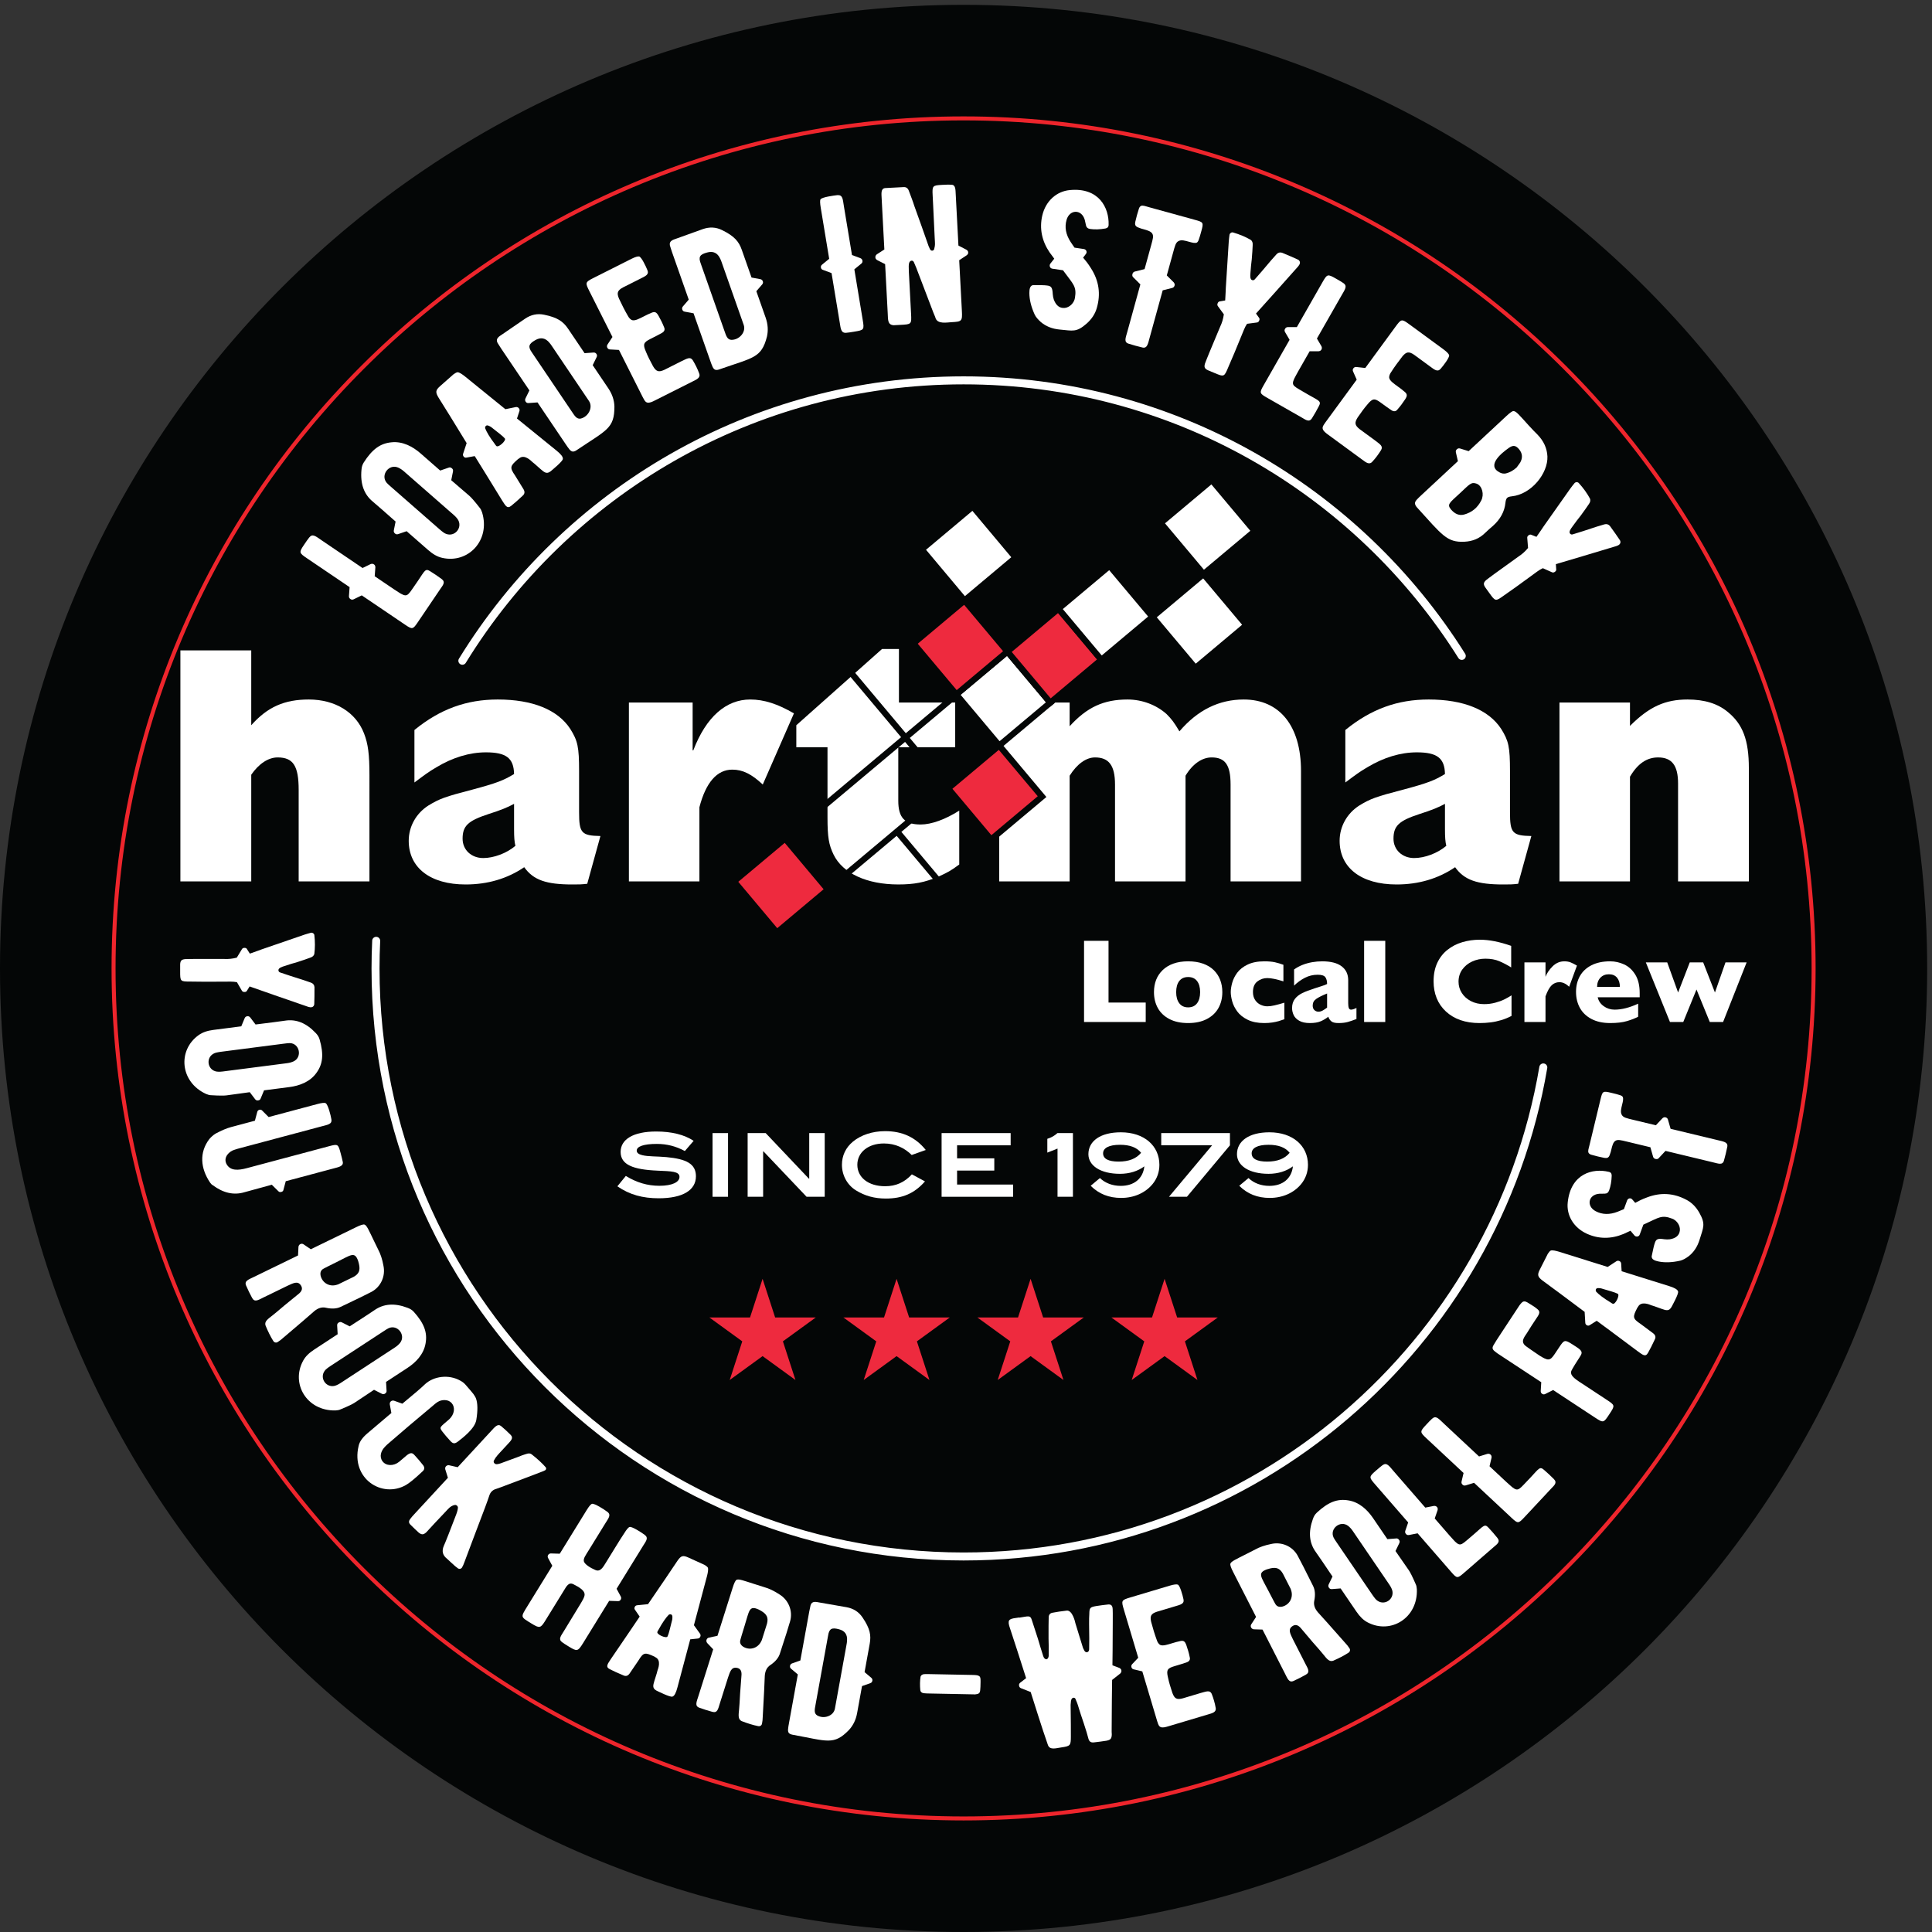 <?xml version="1.0" encoding="UTF-8" standalone="no"?>
<!-- Created with Inkscape (http://www.inkscape.org/) -->

<svg
   version="1.1"
   id="svg1"
   width="642.667"
   height="642.667"
   viewBox="0 0 642.667 642.667"
   sodipodi:docname="EPS Sticker.eps"
   xmlns:inkscape="http://www.inkscape.org/namespaces/inkscape"
   xmlns:sodipodi="http://sodipodi.sourceforge.net/DTD/sodipodi-0.dtd"
   xmlns="http://www.w3.org/2000/svg"
   xmlns:svg="http://www.w3.org/2000/svg">
  <rect x="0" y="0" width="642.667" height="642.667" fill="#333333" stroke="none"/>
  <defs
     id="defs1" />
  <sodipodi:namedview
     id="namedview1"
     pagecolor="#ffffff"
     bordercolor="#000000"
     borderopacity="0.25"
     inkscape:showpageshadow="2"
     inkscape:pageopacity="0.0"
     inkscape:pagecheckerboard="0"
     inkscape:deskcolor="#d1d1d1">
    <inkscape:page
       x="0"
       y="0"
       inkscape:label="1"
       id="page1"
       width="642.667"
       height="642.667"
       margin="0"
       bleed="0" />
  </sodipodi:namedview>
  <g
     id="g1"
     inkscape:groupmode="layer"
     inkscape:label="1">
    <g
       id="group-R5">
      <path
         id="path2"
         d="M 4820,2410 C 4820,1078.99 3741.01,0 2410,0 1078.99,0 0,1078.99 0,2410 0,3741.01 1078.99,4820 2410,4820 3741.01,4820 4820,3741.01 4820,2410"
         style="fill:#040606;fill-opacity:1;fill-rule:nonzero;stroke:none"
         transform="matrix(0.133,0,0,-0.133,0,642.667)" />
      <path
         id="path3"
         d="m 3664.49,3196.93 c -261.96,416.78 -725.87,693.85 -1254.49,693.85 -533.78,0 -1001.59,-282.5 -1262.12,-706.08 -2.89,-4.7 -1.43,-10.86 3.28,-13.76 4.7,-2.89 10.86,-1.42 13.76,3.28 257.07,417.9 718.48,696.57 1245.08,696.56 521.52,0.01 979.08,-273.31 1237.56,-684.49 2.94,-4.68 9.11,-6.08 13.79,-3.14 4.68,2.93 6.08,9.11 3.14,13.78"
         style="fill:#ffffff;fill-opacity:1;fill-rule:nonzero;stroke:none"
         transform="matrix(0.133,0,0,-0.133,0,642.667)" />
      <path
         id="path4"
         d="m 930.891,2479.48 c -1.067,-23.01 -1.672,-46.16 -1.672,-69.48 C 929.223,1592.18 1592.18,929.219 2410,929.219 c 732.84,0.023 1341.22,532.351 1459.78,1231.471 0.92,5.44 -2.75,10.61 -8.19,11.53 -5.45,0.92 -10.61,-2.74 -11.53,-8.19 C 3733.12,1474.43 3132.93,949.199 2410,949.219 c -403.42,0 -768.55,163.491 -1032.93,427.851 -264.36,264.38 -427.847,629.52 -427.851,1032.93 0,22.97 0.597,45.81 1.648,68.56 0.254,5.51 -4.012,10.19 -9.527,10.45 -5.516,0.25 -10.195,-4.01 -10.449,-9.53"
         style="fill:#ffffff;fill-opacity:1;fill-rule:nonzero;stroke:none"
         transform="matrix(0.133,0,0,-0.133,0,642.667)" />
      <path
         id="path5"
         d="m 1104.56,3383.97 c 10.68,-7.81 2.74,-16.04 -3.3,-24.96 l -56.27,-83.11 c -12.36,-18.25 -13.72,-18.51 -31.96,-6.16 l -108.249,73.29 -20.304,-9.9 c -3.27,-1.33 -5.442,-1.05 -7.872,0.6 -2.839,1.92 -3.914,3.83 -3.886,7.36 l 1.652,22.54 -106.625,72.19 c -19.863,13.45 -20.398,14.4 -6.953,34.27 5.492,8.11 9.336,13.78 12.484,17.56 8.496,10.8 16.321,3.15 31.727,-7.29 l 101.762,-68.9 20.304,9.9 c 2.996,0.94 5.442,1.05 8.278,-0.87 2.433,-1.64 3.226,-3.96 3.48,-7.08 l -1.656,-22.53 48.648,-32.94 c 8.114,-5.5 13.657,-8.66 16.5,-10.58 18.53,-10.18 18.17,-2.85 42.59,31.47 17.84,26.35 18.84,32.19 30.87,24.63 10,-6.18 19.32,-12.5 28.78,-19.49"
         style="fill:#ffffff;fill-opacity:1;fill-rule:nonzero;stroke:none"
         transform="matrix(0.133,0,0,-0.133,0,642.667)" />
      <path
         id="path6"
         d="m 1134.71,3544.31 -124.55,108.98 c -5.16,4.52 -9.86,7.32 -14.508,9.44 -23.214,9.9 -44.863,-19.3 -28.328,-38.32 1.891,-2.3 5.574,-5.53 11.473,-10.69 l 120.133,-105.1 c 7.37,-6.45 13.22,-10.92 17.45,-12.03 20.27,-7.32 39.34,13.73 30.4,33.26 -2.02,4.38 -6.17,9.3 -12.07,14.46 z m -4.28,116.31 c 2.21,-1.94 3.04,-3.96 2.58,-7.46 l -4.42,-22.16 45.65,-39.29 c 4.05,-3.54 12.66,-13.03 25.19,-29.2 2.99,-3.27 4.65,-7.32 6.36,-12.07 21.33,-70.06 -35.14,-128.65 -100,-113.54 -11.97,2.67 -23.17,9.21 -34.96,19.53 l -53.8,47.07 -21.374,-7.33 c -3.41,-0.91 -5.527,-0.36 -7.738,1.57 -2.578,2.26 -3.41,4.28 -2.945,7.79 l 4.418,22.15 c -26.575,23.9 -46.43,40.63 -56.746,49.65 -22.387,18.29 -31.786,44.73 -28.559,79.64 0.551,7.32 2.254,12.99 5.707,18.43 21.051,32.98 41.227,47.85 69.508,50.44 27.909,2.9 53.109,-10.69 72.639,-27.78 l 49.01,-42.88 21.37,7.33 c 3.04,1.24 5.53,0.36 8.11,-1.89"
         style="fill:#ffffff;fill-opacity:1;fill-rule:nonzero;stroke:none"
         transform="matrix(0.133,0,0,-0.133,0,642.667)" />
      <path
         id="path7"
         d="m 1256.96,3741.12 c -6.56,5.96 -27.76,21.86 -28.73,22.96 -1.66,1.14 -4.01,2.33 -7.06,3.56 -5.76,2.1 -8.51,-2.94 -7.71,-6.8 3.58,-9.24 11.42,-22.57 23.92,-38.95 1.25,-2.17 2.87,-4 3.84,-5.1 4.86,-5.51 25.09,12.99 21.61,18.41 -0.64,0.74 -2.58,2.94 -5.87,5.92 z m 150.77,-56.97 c -0.39,-6.22 -27.43,-28.11 -30.37,-30.7 -3.99,-2.87 -6.85,-4.08 -9.61,-3.9 -5.89,0.02 -11.12,5.2 -22.95,15.66 -5.59,4.86 -9.84,8.94 -13.17,11.23 -3.6,3.34 -19.87,20.32 -33.05,9.35 -2.16,-1.25 -3.26,-2.22 -3.26,-2.22 -19.09,-16.84 -21.38,-20.16 -7.07,-40.83 2.22,-3.26 9.13,-14.79 21.09,-34.27 3.75,-6.48 3.08,-11.64 -2.06,-16.17 -11.06,-10.41 -20.6,-18.83 -28.64,-25.26 -10.6,-8.7 -14.82,1.28 -22.75,13.22 -35.22,57.7 -57.61,93.44 -66.74,108.23 -0.96,1.11 -1.57,2.53 -1.89,2.9 l -19.66,-3.62 c -3.17,-0.85 -5.57,-0.35 -7.83,2.22 -1.95,2.21 -2.46,5.01 -1.23,8.05 l 8.56,25.83 c -32.08,52.64 -55.71,90.54 -70.22,113.65 -8.48,14.05 -7.48,18.85 4.26,29.21 l 33.41,29.47 c 4,2.87 7.58,4.72 10.02,4.92 4.84,-0.31 12.14,-5.62 18.42,-10.53 64.02,-51.87 98.03,-79.32 100.99,-81.93 l 25.99,5.3 c 2.81,0.52 5.53,-0.34 7.47,-2.55 2.27,-2.57 2.46,-5.01 1.6,-7.73 l -6.01,-18.35 c 62.69,-51.1 95.72,-77.45 98.68,-80.06 11.22,-9.03 16.69,-15.96 16.02,-21.12"
         style="fill:#ffffff;fill-opacity:1;fill-rule:nonzero;stroke:none"
         transform="matrix(0.133,0,0,-0.133,0,642.667)" />
      <path
         id="path8"
         d="m 1382.14,3963.93 c -3.56,5.28 -6.03,8.93 -7.8,10.69 -10.26,12.58 -22.22,14.54 -35.76,6.59 -16.24,-9.19 -18.65,-16.13 -8.11,-30.87 l 100.52,-148.97 c 6.58,-9.74 11.65,-18.13 21.55,-16.17 19.26,4.72 31.21,28.15 20.53,43.98 z m 109.56,-17.03 c 1.91,-2.85 1.79,-5.29 0.58,-7.88 l -9.93,-20.29 39.16,-58.04 c 9.86,-14.61 14.7,-29.66 15.2,-45.27 0.17,-55.41 -19.91,-58.92 -93.37,-108.5 l -1.63,-1.09 c -4.06,-2.74 -7.72,-3.44 -9.76,-3.04 -5.43,1.05 -8.72,5.92 -18.58,20.53 l -69.02,102.29 -22.54,-1.62 c -2.85,-0.15 -5.16,0.65 -7.08,3.49 -1.64,2.43 -1.8,5.29 -0.59,7.87 l 9.94,20.29 -70.67,104.72 c -4.11,6.09 -6.99,11.23 -9.18,14.48 -5.36,10.56 4.12,15.78 11.84,20.98 37.47,25.88 56.54,38.75 57.36,39.3 14.61,9.86 30.48,13.48 47.74,9.77 33.59,-6.87 47.5,-16.98 59.82,-35.24 l 41.09,-60.88 22.53,1.62 c 2.85,0.15 5.44,-1.05 7.09,-3.49"
         style="fill:#ffffff;fill-opacity:1;fill-rule:nonzero;stroke:none"
         transform="matrix(0.133,0,0,-0.133,0,642.667)" />
      <path
         id="path9"
         d="m 1748.62,3898.29 c 4.4,-10.94 -6.53,-15.35 -15.71,-19.98 l -94.9,-47.77 c -6.12,-3.09 -13.56,-6.83 -19.26,-5.31 -5.69,1.52 -8.12,7.42 -16.27,23.6 l -54.38,108.02 -22.56,1.25 c -2.85,0.21 -5.04,1.3 -6.58,4.36 -1.32,2.62 -1.11,5.47 0.42,7.88 l 12.42,18.87 -57.46,114.14 c -11.01,21.86 -11.02,22.96 10.41,33.75 l 94.47,47.56 c 10.05,5.06 16.4,6.61 19.46,5.97 5.92,-1.96 16.49,-24.04 20.68,-34.54 4.41,-10.94 -5.21,-14.69 -17.89,-21.08 l -43.3,-21.8 c -14.21,-7.7 -15.94,-14.05 -9.99,-28.05 7.05,-15.09 14.31,-29.52 22.23,-43.07 2.87,-5.69 6.82,-9.18 10.32,-10.7 7.68,-2.17 17.07,3.11 30.63,9.93 7,3.53 12.25,6.17 15.53,7.27 10.5,5.29 14.66,3.55 20.38,-6.73 5.06,-8.96 9.69,-18.15 13.44,-27.77 3.08,-6.12 1.12,-10.94 -4.78,-14.46 -6.34,-3.74 -16.4,-8.81 -29.08,-15.19 -16.62,-8.37 -19.89,-12.76 -11.3,-32.01 4.41,-10.93 10.36,-22.73 17.62,-36.07 7.92,-13.56 14.06,-15.95 28.71,-9.12 l 42.86,21.58 c 13.34,6.17 21.42,11.88 27.8,2.49 6.6,-10.93 12.1,-21.87 16.08,-33.02"
         style="fill:#ffffff;fill-opacity:1;fill-rule:nonzero;stroke:none"
         transform="matrix(0.133,0,0,-0.133,0,642.667)" />
      <path
         id="path10"
         d="m 1806.13,4172.79 c -2.11,6 -3.57,10.16 -4.85,12.31 -6.75,14.75 -17.82,19.67 -32.93,15.4 -18.04,-4.79 -22.12,-10.9 -15.64,-27.82 l 59.64,-169.52 c 3.9,-11.08 6.69,-20.48 16.76,-21.09 19.83,-0.29 37.31,19.36 30.98,37.37 z m 101.7,-44.16 c 1.14,-3.23 0.4,-5.57 -1.42,-7.77 l -14.74,-17.12 23.24,-66.05 c 5.85,-16.63 6.73,-32.41 3.27,-47.64 -13.83,-53.66 -34.14,-51.98 -117.74,-81.39 l -1.85,-0.65 c -4.62,-1.62 -8.34,-1.38 -10.21,-0.48 -4.99,2.4 -6.95,7.94 -12.8,24.56 l -40.95,116.4 -22.21,4.12 c -2.8,0.58 -4.83,1.93 -5.97,5.17 -0.97,2.77 -0.4,5.57 1.42,7.77 l 14.73,17.12 -41.92,119.17 c -2.44,6.92 -3.92,12.62 -5.22,16.32 -2.52,11.57 7.97,14.23 16.74,17.32 42.79,15.57 64.5,23.21 65.43,23.53 16.63,5.85 32.89,5.35 48.67,-2.6 30.75,-15.13 41.66,-28.43 48.97,-49.2 l 24.38,-69.29 22.21,-4.12 c 2.8,-0.57 4.99,-2.39 5.97,-5.17"
         style="fill:#ffffff;fill-opacity:1;fill-rule:nonzero;stroke:none"
         transform="matrix(0.133,0,0,-0.133,0,642.667)" />
      <path
         id="path11"
         d="m 2157.02,4180.18 c 0.56,-3.39 -0.57,-5.56 -2.75,-7.41 l -17.48,-14.31 21.02,-127.06 c 4,-24.15 3.12,-24.79 -20.55,-28.71 -9.18,-1.52 -15.94,-2.64 -20.86,-2.96 -13.2,-1.19 -13.75,11.13 -15.99,24.66 l -20.63,124.64 -21.16,7.91 c -3.14,0.97 -4.91,2.66 -5.47,6.04 -0.48,2.9 0.57,5.56 3.23,7.49 l 17.48,14.3 -21.1,127.54 c -1.92,11.59 -2.15,19 -0.54,21.25 4.03,5.63 33.18,9.46 42.44,10.5 13.28,0.71 13.11,-10.24 15.82,-26.67 l 20.39,-123.18 21.16,-7.91 c 2.66,-1.05 4.51,-3.23 4.99,-6.12"
         style="fill:#ffffff;fill-opacity:1;fill-rule:nonzero;stroke:none"
         transform="matrix(0.133,0,0,-0.133,0,642.667)" />
      <path
         id="path12"
         d="m 2421.56,4200.55 c 0.16,-2.93 -1.21,-4.96 -4.03,-7.08 l -18.48,-12.24 6.68,-126.63 c 1.37,-25.9 -0.05,-26.96 -25.96,-28.33 -11.73,-0.62 -34.04,-5.23 -39.73,9.67 -0.59,1.93 -1.21,4.35 -2.86,7.7 l -2.8,6.71 c -29.04,76.42 -43.22,112.93 -42.11,110.54 l -6.72,15.82 c -3.24,5.72 -9.52,3.92 -11.66,-2.08 -1.26,-3.99 -1.38,-10.86 -0.84,-21.13 l 5.59,-106.09 c 1.4,-26.4 0.91,-26.43 -26.47,-27.87 l -17.11,-0.9 c -15.26,1.15 -13.95,13.48 -14.77,29.12 l -6.53,123.69 -20.15,10.22 c -2.54,1.83 -4.12,3.7 -4.27,6.63 -0.18,3.43 1.18,5.46 3.52,7.54 l 18.97,12.28 -6.63,125.65 c -0.8,15.15 -2.4,26.83 8.82,27.91 l 46.45,2.45 c 5.87,0.32 10.45,-2.88 12.76,-9.61 1.16,-3.38 3.45,-9.63 6.85,-18.28 2.86,-7.69 5.15,-13.94 6.35,-18.29 9.19,-25.5 30.46,-84.68 36.27,-102.02 1.14,-2.88 2.24,-5.28 3.32,-7.18 2.76,-5.74 10.04,-4.37 10.71,1.55 2.44,9.44 1.88,10.88 1.02,27.01 -3.35,72.87 -5.21,108.07 -5.11,106.12 -1.26,23.96 -0.33,24.99 23.62,26.25 8.32,0.44 16.14,0.85 23.52,0.26 10.3,0.05 9.96,-12.22 10.55,-23.47 l 6.79,-128.58 19.65,-10.24 c 3.04,-1.8 4.61,-3.67 4.79,-7.1"
         style="fill:#ffffff;fill-opacity:1;fill-rule:nonzero;stroke:none"
         transform="matrix(0.133,0,0,-0.133,0,642.667)" />
      <path
         id="path13"
         d="m 2743.2,4061.85 c -4.25,-15.21 -13.12,-28.24 -25.65,-39.25 -25.6,-22.42 -34.31,-17.67 -67.53,-14.71 -18.54,1.77 -33.95,8.02 -46.29,18.27 -7.44,6.55 -12.95,12.82 -15.95,19.2 -8.96,19.65 -13.22,37.61 -13.27,53.95 0.11,7.41 0.46,19.74 10.85,19.68 16.34,0.04 27.7,-0.16 33.02,-0.95 9.77,-0.96 12.73,-4.37 14.11,-14.97 -0.14,-0.97 0.54,-3.05 0.52,-6.52 0.59,-6.03 1.12,-9.07 2.83,-14.28 5.73,-14.71 14.62,-21.48 27.16,-20.37 12.06,1.17 23.61,12.33 25.57,25.4 4.72,28.51 -4.8,34.38 -26.17,63.79 l -3.71,5.01 -26.15,3.89 c -6.37,0.45 -9.23,7.81 -5.54,12.7 l 9.77,12.41 -11.54,15.58 c -19.51,28.64 -25.76,59.77 -18.52,91.86 8.53,37.34 36.29,60.93 68.44,64.07 73.86,7.33 98.77,-44.88 97.56,-86.29 0.1,-5.95 -2.76,-8.5 -7.88,-9.71 -13.72,-2.42 -26.68,-2.97 -38.3,-1.23 -5.81,0.86 -9.33,3.85 -10.47,9.47 l -2.97,13.31 c -7.81,27.4 -38.15,26.47 -45.57,-0.15 -5.15,-18.05 -1.94,-36.35 10.14,-54.97 1.17,-2.15 6.94,-9.95 9.75,-14.32 l 23.25,-3.46 c 6.3,-0.94 9.23,-7.81 5.06,-12.63 l -6.77,-8.9 c 7.56,-9.04 12.17,-14.68 19.37,-26.14 20.52,-31.77 24.97,-65.1 14.88,-99.74"
         style="fill:#ffffff;fill-opacity:1;fill-rule:nonzero;stroke:none"
         transform="matrix(0.133,0,0,-0.133,0,642.667)" />
      <path
         id="path14"
         d="m 3004.63,4253.96 c -2.6,-9.44 -4.55,-16.51 -6.06,-20.16 -1.18,-4.25 -2.89,-6.82 -4.84,-8.32 -4.67,-2.27 -11.29,-0.44 -19.78,1.9 -9.44,2.6 -19.22,5.8 -26.45,1.69 -7.09,-3.63 -8.83,-11.78 -13.89,-30.18 l -15.35,-55.69 17.51,-17.52 c 1.85,-2.54 2.75,-4.82 1.97,-7.65 -0.91,-3.31 -2.98,-5.27 -5.74,-6.04 l -24.01,-6.08 -32.24,-117.05 c -4.68,-16.98 -6.26,-28.23 -17.84,-26.06 -12.4,2.91 -24.2,6.16 -35.4,9.76 -12.14,3.85 -7.13,14.65 -3.23,28.82 l 32.89,119.4 -18.33,18.25 c -1.97,2.07 -2.27,4.68 -1.35,7.99 0.77,2.83 2.24,4.46 5.12,5.7 l 25.09,6.29 16.51,59.93 c 4.43,16.05 6.11,22.19 3.17,28.08 -3.3,6.49 -12.73,9.09 -22.17,11.69 -5.2,1.43 -8.97,2.47 -10.73,3.46 -9.3,3.07 -11.96,6.35 -9.83,15.91 2.26,10.05 5.24,20.9 8.71,31.62 1.04,3.78 3.23,6.22 5.04,7.25 4.69,2.26 10.09,-0.24 20.95,-3.24 l 113.26,-31.2 c 22.19,-6.11 23.12,-6.37 17.02,-28.55"
         style="fill:#ffffff;fill-opacity:1;fill-rule:nonzero;stroke:none"
         transform="matrix(0.133,0,0,-0.133,0,642.667)" />
      <path
         id="path15"
         d="m 3251.08,4177.11 c 1.01,-5.2 -2.43,-9.6 -8.16,-15.7 -40.33,-45.74 -74.64,-83.4 -101.55,-113.53 l 7.03,-9.83 c 2.14,-2.5 2.29,-4.68 0.97,-7.84 -1.14,-2.71 -2.98,-4.59 -6.26,-4.81 l -24.14,-3.18 c -2.79,-4.13 -5.32,-8.92 -7.58,-14.34 -18.8,-46.25 -31.83,-77.42 -39.26,-93.94 -10.38,-24.85 -10.38,-24.85 -34.77,-14.65 l -16.26,6.79 c -8.39,4.04 -9.97,7.88 -7.29,16.84 1.32,3.17 4.27,11.48 10.12,25.49 l 28.12,67.29 c 4.23,8.85 7.29,18.71 8.92,30.23 l -14.51,19.86 c -2.15,2.49 -2.11,5.12 -0.98,7.83 1.33,3.17 2.99,4.59 6.26,4.81 l 12.58,2.18 c 0.96,14.98 1.31,25.98 1.58,31.7 l 7.32,115.26 c 0.44,6.17 1.17,11.7 1.89,17.24 0.61,3.99 5.02,6.92 8.82,5.86 16.11,-4.61 31.01,-10.84 44.27,-18.49 3.68,-2.61 5.52,-7.09 4.87,-13.72 -0.3,-8.35 -1.04,-20.25 -2.26,-34.6 -0.91,-5.98 -2.85,-25.86 -3.35,-34.67 -0.64,-6.63 -1.14,-15.44 3.82,-17.52 3.17,-1.32 5.73,-0.26 8.15,2.97 4.9,5.38 10.17,11.66 17.3,19.82 17.87,21.18 29.44,34.92 36.01,41.72 3.87,4.22 8.62,5.42 13.78,3.79 16.26,-6.79 29.35,-12.27 39.11,-16.87 2.7,-1.13 4.59,-2.98 5.45,-5.99"
         style="fill:#ffffff;fill-opacity:1;fill-rule:nonzero;stroke:none"
         transform="matrix(0.133,0,0,-0.133,0,642.667)" />
      <path
         id="path16"
         d="m 3281.4,3786.12 c -6.98,-11.23 -15.79,-3.95 -25.15,1.39 l -87.15,49.77 c -19.12,10.92 -19.49,12.26 -8.56,31.38 l 64.81,113.51 -11.41,19.49 c -1.58,3.16 -1.47,5.34 0,7.89 1.7,2.98 3.51,4.19 7.04,4.44 l 22.59,0.06 63.84,111.81 c 11.9,20.83 12.81,21.44 33.64,9.54 8.5,-4.85 14.45,-8.26 18.46,-11.1 11.42,-7.65 4.38,-16.03 -4.85,-32.19 l -60.94,-106.7 11.43,-19.49 c 1.15,-2.91 1.45,-5.34 -0.25,-8.32 -1.45,-2.55 -3.7,-3.52 -6.79,-4.01 l -22.59,-0.07 -29.13,-51.01 c -4.85,-8.5 -7.59,-14.27 -9.29,-17.24 -8.74,-19.25 -1.45,-18.34 34.62,-40.07 27.64,-15.78 33.53,-16.32 26.92,-28.9 -5.41,-10.44 -10.99,-20.22 -17.24,-30.18"
         style="fill:#ffffff;fill-opacity:1;fill-rule:nonzero;stroke:none"
         transform="matrix(0.133,0,0,-0.133,0,642.667)" />
      <path
         id="path17"
         d="m 3432.26,3677.33 c -7.74,-8.9 -16.63,-1.17 -24.93,4.9 l -85.7,62.79 c -5.52,4.05 -12.23,8.96 -13.47,14.73 -1.24,5.76 2.92,10.6 13.62,25.22 l 71.45,97.54 -9.14,20.65 c -1.1,2.63 -1.13,5.08 0.89,7.84 1.74,2.37 4.37,3.48 7.21,3.22 l 22.45,-2.49 75.51,103.07 c 14.47,19.74 15.44,20.24 34.79,6.07 l 85.3,-62.49 c 9.08,-6.66 13.35,-11.61 14.17,-14.63 0.94,-6.16 -13.91,-25.61 -21.36,-34.12 -7.74,-8.9 -15.45,-2.03 -26.9,6.36 l -39.1,28.64 c -13.32,9.15 -19.76,7.81 -29.52,-3.86 -10.23,-13.13 -19.77,-26.16 -28.24,-39.38 -3.77,-5.13 -5.08,-10.24 -4.84,-14.06 1.56,-7.81 10.53,-13.78 22.77,-22.75 6.33,-4.63 11.06,-8.1 13.53,-10.52 9.49,-6.94 9.83,-11.45 3.28,-21.21 -5.68,-8.58 -11.75,-16.88 -18.62,-24.59 -4.05,-5.53 -9.24,-5.98 -15.06,-2.32 -6.21,3.94 -15.29,10.6 -26.74,18.99 -15,10.99 -20.4,11.91 -33.64,-4.49 -7.73,-8.9 -15.53,-19.56 -24.11,-32.1 -8.47,-13.21 -7.81,-19.76 4.93,-29.71 l 38.7,-28.35 c 11.56,-9.07 20.33,-13.68 14.86,-23.63 -6.73,-10.84 -13.97,-20.71 -22.09,-29.32"
         style="fill:#ffffff;fill-opacity:1;fill-rule:nonzero;stroke:none"
         transform="matrix(0.133,0,0,-0.133,0,642.667)" />
      <path
         id="path18"
         d="m 3749.61,3651.08 c 5.77,-3.33 11.29,-4.22 16.88,-3.04 9.78,2.42 18.97,7.64 26.86,14.98 l 8.75,12.15 c 6.29,11.21 6,22.3 -2.29,32.65 -7.95,9.99 -14.83,11.62 -25.12,4.71 -19.9,-13.83 -56.67,-44.04 -25.08,-61.45 z m -44.79,-70.46 c 7.44,14.29 2.67,35.94 -11.32,41.64 -14.03,5.01 -17.36,-0.76 -41.73,-23.44 -26.52,-24.69 -33.56,-27.9 -22.61,-41.11 9.98,-11.45 20.58,-15.64 32.46,-12.6 19.24,5.2 33.86,16.8 43.2,35.51 z m 9.19,-81.74 c -14.01,-13.7 -30.89,-20.71 -51.36,-21.71 -44.08,-2.23 -55.87,16.9 -118.53,85.67 -3.67,3.95 -5.26,7.81 -5.13,11.27 0.52,5.18 5.9,10.18 17.73,21.19 l 89.61,83.39 -5.1,22.01 c -0.56,3.49 0.2,5.54 2.35,7.54 2.51,2.33 4.62,2.95 8.04,2.13 l 21.6,-6.66 94.61,88.06 c 8.61,8 14.65,12.29 17.42,12.19 6.92,-0.25 13.54,-8.8 38.53,-36.37 8.67,-9.33 15.69,-16.85 21.38,-22.26 16.03,-16.5 24.05,-34.46 25.05,-54.94 1.6,-41.97 -39.78,-94.53 -89.16,-99.68 -11.48,-1.33 -14.35,-3.99 -15.82,-16.07 -2.18,-22.09 -12.92,-41.45 -31.17,-57.77 -5,-3.98 -11.81,-10.31 -20.05,-17.99"
         style="fill:#ffffff;fill-opacity:1;fill-rule:nonzero;stroke:none"
         transform="matrix(0.133,0,0,-0.133,0,642.667)" />
      <path
         id="path19"
         d="m 4052.48,3473.84 c -1.86,-4.96 -7.09,-6.92 -15.16,-9.11 -58.33,-17.87 -107.29,-32 -146,-43.58 l 0.84,-12.07 c 0.53,-3.24 -0.49,-5.18 -3.27,-7.18 -2.38,-1.72 -4.94,-2.36 -7.85,-0.83 l -22.24,9.93 c -4.55,-2.06 -9.2,-4.81 -13.97,-8.25 -40.25,-29.58 -67.66,-49.31 -82.65,-59.51 -21.86,-15.73 -21.86,-15.73 -37.3,5.72 l -10.3,14.31 c -5.04,7.84 -4.37,11.94 2.61,18.17 2.77,2 9.64,7.55 21.96,16.41 l 59.2,42.64 c 8.23,5.32 16.01,12.12 23.43,21.08 l -1.97,24.53 c -0.52,3.24 0.89,5.47 3.28,7.18 2.77,2.01 4.94,2.36 7.85,0.83 l 11.86,-4.73 c 8.66,12.27 14.71,21.45 17.93,26.19 l 66.59,94.39 c 3.62,5.03 7.13,9.37 10.64,13.7 2.61,3.09 7.9,3.28 10.59,0.39 11.32,-12.37 20.76,-25.48 28.03,-38.94 1.78,-4.15 1.01,-8.94 -3.01,-14.24 -4.64,-6.97 -11.5,-16.72 -20.04,-28.31 -3.92,-4.63 -15.98,-20.55 -21.02,-27.8 -4.02,-5.31 -9.06,-12.56 -5.91,-16.93 2.01,-2.78 4.74,-3.22 8.49,-1.73 6.99,2.02 14.78,4.61 25.13,7.84 26.32,8.69 43.37,14.33 52.53,16.7 5.51,1.56 10.18,0.1 13.73,-3.99 10.3,-14.3 18.59,-25.82 24.49,-34.85 1.72,-2.38 2.35,-4.94 1.51,-7.96"
         style="fill:#ffffff;fill-opacity:1;fill-rule:nonzero;stroke:none"
         transform="matrix(0.133,0,0,-0.133,0,642.667)" />
      <path
         id="path20"
         d="m 782.645,2314.34 c -4.317,-2.87 -9.602,-1.42 -17.278,1.47 -56.621,19.26 -103.633,36.1 -141.062,49.1 l -6.25,-10.08 c -1.438,-2.87 -3.36,-3.83 -6.719,-3.82 -2.883,0 -5.285,0.97 -6.719,3.84 l -11.984,20.67 c -4.793,0.95 -10.067,1.43 -15.828,1.44 -48.965,-0.43 -82.082,-0.39 -99.844,0.12 -26.398,0.02 -26.398,0.02 -26.367,25.94 l 0.008,17.28 c 0.5,9.12 3.378,11.99 12.5,12.95 3.371,-0.01 12.003,0.46 26.886,0.45 l 71.512,-0.08 c 9.602,-0.49 19.68,0.45 30.723,3.32 l 12.511,20.63 c 1.434,2.88 3.836,3.83 6.719,3.83 3.36,0 5.274,-0.96 6.707,-3.84 l 6.711,-10.57 c 13.926,4.79 24.012,8.61 29.285,10.53 l 107.082,36.84 c 5.77,1.91 11.043,3.35 16.328,4.78 3.848,0.96 8.153,-1.93 8.633,-5.77 1.903,-16.31 1.883,-32.15 -0.051,-47.04 -0.964,-4.31 -4.324,-7.67 -10.566,-9.58 -7.695,-2.88 -18.73,-6.7 -32.176,-11.01 -5.761,-1.44 -24.484,-7.17 -32.648,-10.04 -6.238,-1.91 -14.403,-4.78 -14.414,-10.07 0,-3.36 1.914,-5.28 5.761,-6.25 6.711,-2.4 14.387,-4.81 24.465,-8.18 25.907,-8.18 42.703,-13.48 51.336,-16.86 5.274,-1.92 8.157,-5.76 8.633,-11.04 -0.019,-17.28 -0.039,-31.2 -0.527,-41.76 0,-2.88 -0.965,-5.28 -3.367,-7.2"
         style="fill:#ffffff;fill-opacity:1;fill-rule:nonzero;stroke:none"
         transform="matrix(0.133,0,0,-0.133,0,642.667)" />
      <path
         id="path21"
         d="m 557.039,2152.21 160.926,20.77 c 6.66,0.86 11.789,2.48 16.359,4.53 22.344,10.62 14.949,45.49 -9.765,45.68 -2.922,0.12 -7.676,-0.51 -15.293,-1.48 l -155.215,-20.02 c -9.524,-1.23 -16.602,-2.63 -20.168,-5.02 -18.535,-10.14 -15.449,-37.81 4.699,-43.93 4.531,-1.35 10.84,-1.5 18.457,-0.53 z m 88.231,-72.35 c -2.852,-0.37 -4.883,0.34 -7.157,2.95 l -13.41,17.63 -58.496,-8.02 c -5.234,-0.68 -17.801,-0.85 -37.812,0.44 -4.344,-0.08 -8.399,1.34 -12.989,3.16 -65.32,29.83 -71.707,109.34 -18.504,147.19 9.735,7.05 21.805,11.04 37.051,13.01 l 69.512,8.95 8.496,20.46 c 1.531,3.11 3.309,4.3 6.172,4.67 3.328,0.43 5.359,-0.27 7.637,-2.89 l 13.398,-17.64 c 34.824,4.02 59.988,7.75 73.32,9.48 27.969,4.57 53.496,-5.69 77.059,-30.73 5.019,-5.16 8.078,-10.09 9.824,-16.17 10.559,-36.87 8.399,-61.35 -8.066,-83.8 -15.996,-22.39 -42.332,-32.08 -67.567,-35.34 l -63.32,-8.16 -8.496,-20.45 c -1.067,-3.05 -3.313,-4.31 -6.652,-4.74"
         style="fill:#ffffff;fill-opacity:1;fill-rule:nonzero;stroke:none"
         transform="matrix(0.133,0,0,-0.133,0,642.667)" />
      <path
         id="path22"
         d="m 703.492,1850.97 c -2.781,-0.74 -5.351,-0.44 -7.48,1.99 l -16.199,16.03 c -25.04,-6.68 -52.278,-14.45 -68.047,-18.65 -27.11,-8.24 -53.633,-1.91 -79.668,17.47 -2.95,1.7 -5.078,4.11 -6.75,6.65 -23.836,35.35 -27.5,75.11 -1.727,108.82 4.578,5.19 9.734,10.05 15.742,13.63 14.766,7.92 27.723,13.37 38.387,16.22 l 59.816,15.96 5.711,21.4 c 0.657,3.15 2.598,5.16 5.383,5.9 3.242,0.86 5.469,-0.03 7.606,-2.44 l 15.617,-15.7 121.484,32.43 c 11.133,2.98 18.34,3.9 21.278,2.2 5.996,-3.87 12.589,-30.41 14.132,-39.94 2.411,-12.77 -8.742,-13.75 -25.898,-18.34 l -199.395,-53.23 c -6.953,-1.85 -12.98,-3.45 -17.968,-5.28 -11.926,-3.68 -26.614,-17.54 -19.836,-33.61 9.289,-19.87 30.547,-17.68 51.875,-11.98 l 204.961,54.7 c 22.726,6.07 23.312,5.73 29.504,-17.46 2.097,-7.88 4.082,-15.29 5.351,-21.91 1.797,-10.45 -10.039,-12.62 -22.558,-15.96 l -120.11,-32.06 -5.711,-21.4 c -0.644,-3.14 -2.246,-4.57 -5.5,-5.44"
         style="fill:#ffffff;fill-opacity:1;fill-rule:nonzero;stroke:none"
         transform="matrix(0.133,0,0,-0.133,0,642.667)" />
      <path
         id="path23"
         d="m 884.586,1638.64 c 13.379,7.6 16.699,16.14 13.215,32.07 -1.035,3.22 -1.446,5.16 -1.856,7.1 -8.742,25.63 -18.078,15.22 -53.898,-2.22 -18.992,-9.23 -30.867,-15.54 -31.727,-15.97 -7.336,-3.58 -9.972,-9.12 -8.566,-17.5 3.898,-17.86 20.742,-28.35 38.391,-24.03 2.793,0.82 4.726,1.23 5.593,1.65 z M 695.223,1476.03 c -3.899,-2.97 -9.043,-2.26 -11.778,2.28 -6.972,11.01 -13.273,23.96 -19.347,38.63 -3.321,10.12 5.976,16.25 16.797,24.71 5.851,4.45 16.035,13.14 30.761,25.64 l 30.969,25.22 c 7.352,5.72 17.527,13.34 9.715,25.02 -7.82,11.68 -19.051,5.13 -32.645,-0.94 l -60.851,-29.62 c -12.949,-6.3 -22.031,-12.86 -28.34,-0.98 -5.262,9.72 -10.313,20.07 -14.922,30.64 -5.234,11.86 5.969,15.17 20.207,22.11 l 109.617,53.35 1.094,21.88 c 0.676,3 1.77,5.14 4.797,6.6 2.586,1.27 5.379,1.02 7.723,-0.5 l 18.32,-12.45 113.508,55.25 c 10.789,5.25 17.683,7.54 20.898,6.43 5.77,-1.99 10.996,-14.93 23.184,-39.96 l 11.133,-22.88 c 5.671,-10.57 10.046,-23.93 12.878,-39.64 5.735,-26.03 -6.152,-53.16 -29.902,-65.79 -11.445,-6.1 -36.902,-18.49 -76.816,-37.38 -9.93,-4.83 -22.383,-5.56 -36.739,-2.39 -10.273,2.47 -19.961,-0.65 -29.492,-8.5 -11.922,-10.6 -37.488,-32.65 -77.566,-66.56 -4.766,-4.46 -9.531,-7.84 -13.203,-10.17"
         style="fill:#ffffff;fill-opacity:1;fill-rule:nonzero;stroke:none"
         transform="matrix(0.133,0,0,-0.133,0,642.667)" />
      <path
         id="path24"
         d="M 851.969,1373.17 987.73,1462 c 5.625,3.67 9.512,7.37 12.75,11.21 15.47,19.3 -6.382,47.44 -28.714,36.86 -2.668,-1.19 -6.68,-3.81 -13.106,-8.01 l -130.949,-85.68 c -8.035,-5.26 -13.789,-9.6 -15.957,-13.31 -12.266,-17.19 2.578,-40.76 23.379,-37.48 4.66,0.77 10.41,3.38 16.836,7.58 z m 110.929,-26.65 c -2.402,-1.57 -4.543,-1.83 -7.726,-0.46 l -19.746,10.01 -49.141,-32.71 c -4.414,-2.9 -15.652,-8.53 -34.219,-16.09 -3.886,-1.97 -8.144,-2.46 -13.074,-2.81 -71.769,-1.64 -112.179,67.13 -80.801,124.38 5.684,10.6 14.813,19.43 27.676,27.85 l 58.633,38.36 -1.27,22.12 c 0.028,3.45 1.114,5.31 3.516,6.88 2.82,1.84 4.942,2.09 8.133,0.73 l 19.746,-10.02 c 29.582,18.78 50.605,33.11 61.855,40.46 23.176,16.32 50.618,18.22 82.73,5.95 6.76,-2.45 11.67,-5.56 15.88,-10.25 25.58,-28.58 34.3,-51.56 29.28,-78.94 -4.64,-27.11 -24.11,-47.31 -45.4,-61.25 l -53.415,-34.94 1.269,-22.12 c 0.371,-3.19 -1.113,-5.31 -3.926,-7.15"
         style="fill:#ffffff;fill-opacity:1;fill-rule:nonzero;stroke:none"
         transform="matrix(0.133,0,0,-0.133,0,642.667)" />
      <path
         id="path25"
         d="m 1014.84,1117.68 c -59.61,-33.59 -137.246,16.33 -118.016,97.51 2.285,11.39 9.942,21.65 22.02,31.91 l 60,50.93 -4.004,21.78 c -0.086,3.08 0.441,5.42 2.637,7.29 2.558,2.17 4.953,2.31 7.968,1.72 l 20.845,-7.48 c 29.58,24.47 47.88,40.01 57.13,49.12 21.7,19.68 58.89,24.81 87.87,8.49 5.87,-3.21 10.01,-6.61 13.12,-10.27 9.37,-10.3 15.53,-18.3 19.56,-23.05 2.43,-3.61 5.18,-7.58 6.56,-11.43 4.16,-11.58 4.76,-29.33 0.74,-53.53 -3.86,-22.15 -33.96,-44.55 -45.24,-53.49 -9.09,-7.09 -13.45,-6.4 -20.92,2.38 -6.88,7.37 -13.1,14.69 -19.25,22.68 -7.97,10.87 -4.95,10.28 17.79,30.22 13.28,12.53 15.03,29.75 6.34,40 -4.36,5.13 -10.28,7.65 -17.41,7.89 -14.26,0.48 -22.06,-7.39 -31.2,-15.16 -42.75,-35.66 -77.88,-65.48 -106.11,-90.07 -5.118,-4.35 -9.883,-8.38 -13.641,-12.85 -8.223,-8.86 -13.809,-23.04 -4.914,-35.01 8.898,-11.96 27.578,-12.47 41.437,-1.33 l 20.118,17.08 c 8.67,6.1 12.79,6.44 19.31,-1.24 6.89,-7.38 14.03,-15.8 20.82,-24.52 3.97,-5.43 3.53,-10.84 -1.6,-15.19 -19.56,-18.5 -33.4,-29.61 -41.96,-34.38"
         style="fill:#ffffff;fill-opacity:1;fill-rule:nonzero;stroke:none"
         transform="matrix(0.133,0,0,-0.133,0,642.667)" />
      <path
         id="path26"
         d="m 1145.89,909.109 c -6.29,4.5 -7.7,5.801 -18.64,15.903 l -9.87,9.117 c -10.18,8.082 -12.96,18.512 -7.37,31.641 0.94,1.742 4.67,10.718 11.46,27.968 11.41,29.332 18.2,46.582 19.73,51.052 2.76,7.25 3.89,12.74 4.09,16.48 0.2,3.74 -3.68,7.32 -7.4,6.83 -6.08,-0.91 -11.72,-4.2 -17.58,-10.54 0.64,0.71 -10.11,-10.93 -32.29,-34.23 l -21.81,-23.631 c -7.22,-6.39 -11.3,-6.558 -18.64,-1.078 -6.7,6.189 -13.75,12.709 -20.13,19.249 -6,5.54 -5.83,9.96 -0.32,16.63 1.6,2.44 5.5,6.68 11.37,13.03 l 81.76,88.49 -6.61,21.16 c -0.46,3.02 -0.22,5.42 1.74,7.53 2.27,2.47 4.64,2.9 7.7,2.68 l 21.6,-4.92 83.39,90.27 c 10.09,10.93 16.89,19.69 25.67,12.23 8.08,-6.82 15.85,-13.99 23.63,-21.83 7.77,-7.84 -0.09,-14.95 -7.91,-23.41 l -13.03,-14.1 c -10.09,-10.94 -16.32,-16.95 -21.04,-26.32 -2.23,-3.81 1.03,-8.79 5.81,-9.28 3.06,-0.22 8.79,1.03 16.14,4.04 5.69,1.92 13.73,4.96 23.77,8.75 11.4,3.86 19.08,7.21 24.1,9.12 11.08,3.49 18.37,7.85 25.04,2.34 14.03,-10.99 25.67,-21.74 34.57,-31.91 2.13,-2.64 1.26,-6.41 -2.08,-7.91 -3.66,-1.84 -8.68,-3.73 -13.7,-5.63 -13.38,-5.29 -46.19,-17.46 -97.39,-36.81 -9.72,-3.44 -13.73,-4.96 -12.4,-4.24 -8.03,-3.03 -12.92,-8.32 -15.34,-15.89 -2.75,-7.92 -6.08,-17.9 -10.7,-29.97 -16.3,-43.1 -33.84,-88.979 -51.96,-137.6 -1.52,-4.48 -3.39,-8.629 -5.62,-12.461 -1.9,-3.461 -6.27,-4.668 -9.74,-2.75"
         style="fill:#ffffff;fill-opacity:1;fill-rule:nonzero;stroke:none"
         transform="matrix(0.133,0,0,-0.133,0,642.667)" />
      <path
         id="path27"
         d="m 1552.42,831.23 c -1.76,-2.859 -3.99,-3.742 -6.79,-3.699 l -22.14,0.68 -65.01,-105.391 c -13.36,-21.64 -15.08,-21.711 -37.14,-8.109 -6.95,4.301 -12.25,7.57 -15.68,10.238 -9.71,7.133 -2.94,15.352 3.87,26.391 l 43.44,71.32 c 4.27,6.942 7.4,12.91 8.69,17.75 3.79,13.449 -14.79,22.649 -27.13,29.149 -12.35,6.48 -17.69,-4.879 -24.74,-16.321 l -45.86,-74.347 c -11.84,-19.2 -14.48,-19.821 -34.5,-7.481 -13.89,8.578 -21.08,12.449 -22.33,17.738 -0.84,5.024 2.43,10.34 11.51,25.043 l 62.73,101.707 -10.54,19.481 c -1.28,2.48 -1.51,4.859 0.26,7.73 1.52,2.442 4,3.731 6.8,3.7 l 22.14,-0.688 67.02,108.649 c 6.3,10.22 10.64,15.43 13.94,16.21 6.36,1.17 30.62,-14.36 37.88,-19.98 10.51,-7.61 3.08,-15.99 -4.48,-28.25 l -41.82,-67.809 c -8.07,-13.07 -13.93,-20.73 -12.2,-28 2.13,-7.519 16.42,-16.332 28.06,-21.25 13,-6.332 20,6.84 27.31,18.668 l 22.42,36.36 c 9.83,15.929 17.39,28.191 22.83,36.101 6.3,10.22 10.65,15.42 13.96,16.21 5.94,1.41 30.19,-14.12 37.45,-19.721 10.53,-7.618 3.1,-16.008 -3.46,-26.629 l -66.76,-108.239 10.53,-19.48 c 1.28,-2.492 1.25,-5.281 -0.26,-7.731"
         style="fill:#ffffff;fill-opacity:1;fill-rule:nonzero;stroke:none"
         transform="matrix(0.133,0,0,-0.133,0,642.667)" />
      <path
         id="path28"
         d="m 1672.29,746.512 c 2.71,8.258 8.43,33.609 9.03,34.918 0.35,1.941 0.47,4.531 0.35,7.75 -0.44,6 -6.04,6.429 -9.17,4.172 -6.84,-6.922 -15.62,-19.274 -25.28,-37.032 -1.42,-1.98 -2.42,-4.16 -3.01,-5.48 -2.98,-6.559 21.7,-17.238 25.14,-11.961 0.4,0.871 1.59,3.492 2.94,7.633 z m 9.5,-157.774 c -5.71,-2.136 -36.15,13.282 -39.64,14.864 -4.17,2.418 -6.39,4.488 -7.35,7.027 -2.35,5.293 0.2,12.031 4.81,26.82 2.1,6.949 4.05,12.403 4.76,16.289 1.55,4.571 10.21,25.953 -4.89,33.332 -1.98,1.43 -3.3,2.032 -3.3,2.032 -22.73,10.328 -26.62,11.039 -39.37,-10.051 -2.02,-3.301 -9.57,-14.102 -22.2,-32.621 -4.3,-5.961 -9.18,-7.43 -15.3,-4.649 -13.75,5.719 -25.11,10.879 -34.09,15.489 -12.04,6 -4.8,13.789 2.71,25.671 37.5,54.668 60.5,89.028 70.08,103.129 0.58,1.321 1.62,2.43 1.82,2.86 l -11.12,16.14 c -2.03,2.5 -2.55,4.84 -1.16,7.91 1.2,2.61 3.5,4.2 6.71,4.321 l 26.55,2.711 c 34.24,49.82 58.67,86.168 73.52,108.418 9.18,13.242 13.87,14.261 27.85,7.91 l 39.78,-18.078 c 4.17,-2.422 7.27,-4.883 8.42,-6.981 1.68,-4.461 -0.16,-13.133 -2.02,-20.711 -20.74,-78.101 -31.66,-119.55 -32.82,-123.238 l 15.18,-21.133 c 1.59,-2.308 1.91,-5.09 0.72,-7.719 -1.39,-3.039 -3.49,-4.199 -6.29,-4.531 l -18.81,-1.98 c -20.59,-76.59 -30.92,-116.731 -32.07,-120.418 -3.57,-13.672 -7.58,-21.34 -12.48,-22.813"
         style="fill:#ffffff;fill-opacity:1;fill-rule:nonzero;stroke:none"
         transform="matrix(0.133,0,0,-0.133,0,642.667)" />
      <path
         id="path29"
         d="m 1918.35,771.199 c 3.71,14.942 -0.21,23.231 -14.15,31.66 -3.06,1.481 -4.75,2.52 -6.44,3.551 -24.62,11.309 -23.49,-2.629 -35.51,-40.629 -6.35,-20.14 -9.95,-33.101 -10.24,-34.011 -2.46,-7.782 -0.25,-13.52 6.82,-18.27 15.62,-9.469 34.82,-4.469 43.84,11.309 1.33,2.601 2.36,4.293 2.65,5.211 z m -12.39,-249.32 c -0.52,-4.859 -4.58,-8.098 -9.75,-6.969 -12.79,2.531 -26.53,6.871 -41.34,12.559 -9.63,4.562 -7.68,15.531 -6.37,29.211 0.79,7.289 1.5,20.66 2.57,39.968 l 3.02,39.813 c 0.93,9.281 2.39,21.91 -11.46,24.269 -13.84,2.36 -16.84,-10.281 -21.78,-24.328 l -20.41,-64.531 c -4.34,-13.73 -5.83,-24.84 -18.79,-21.242 -10.68,2.871 -21.66,6.34 -32.5,10.281 -12.22,4.352 -6.91,14.762 -2.13,29.871 l 36.75,116.25 -15.12,15.848 c -1.71,2.562 -2.5,4.82 -1.49,8.031 0.86,2.75 2.95,4.61 5.69,5.25 l 21.63,4.738 38.07,120.364 c 3.62,11.437 6.7,18.019 9.71,19.59 5.42,2.82 18.4,-2.301 44.94,-10.692 l 24.27,-7.672 c 11.58,-3.168 24.28,-9.187 37.62,-17.937 22.83,-13.762 34.34,-41.071 27.15,-66.981 -3.45,-12.5 -11.98,-39.519 -25.75,-81.468 -3.33,-10.532 -11.38,-20.063 -23.56,-28.301 -8.87,-5.75 -13.28,-14.93 -14.15,-27.242 -0.51,-15.95 -2.11,-49.668 -5.1,-102.098 -0.05,-6.52 -0.87,-12.313 -1.72,-16.582"
         style="fill:#ffffff;fill-opacity:1;fill-rule:nonzero;stroke:none"
         transform="matrix(0.133,0,0,-0.133,0,642.667)" />
      <path
         id="path30"
         d="m 2116.64,715.352 c 1.12,6.136 1.89,10.378 1.84,12.828 1.43,15.851 -5.62,25.422 -20.56,29.109 -17.69,4.672 -24.12,1.449 -26.83,-16.109 l -31.48,-173.321 c -2.06,-11.328 -4.25,-20.679 4.03,-26.089 16.75,-9.879 41.17,-1.629 44.52,16.789 z m 65.19,-86.961 c -0.6,-3.321 -2.36,-4.95 -4.99,-5.942 l -20.86,-7.418 -12.27,-67.543 c -3.08,-16.996 -9.99,-30.859 -20.33,-42.156 -37.83,-38.992 -54.31,-27.711 -139.79,-12.184 l -1.88,0.352 c -4.73,0.859 -7.79,2.871 -8.94,4.551 -3.09,4.461 -2.06,10.129 1.03,27.129 l 21.62,119.011 -16.93,14.289 c -2.1,1.852 -3.17,4 -2.56,7.301 0.5,2.84 2.36,4.93 4.98,5.93 l 20.85,7.43 22.14,121.839 c 1.28,7.079 2.79,12.661 3.47,16.45 3.48,11.07 13.69,8.242 22.67,6.601 44.01,-7.5 66.2,-11.519 67.14,-11.699 17.01,-3.082 30.62,-11.41 40.19,-25.844 18.86,-27.816 21.69,-44.429 17.83,-65.679 l -12.86,-70.84 16.92,-14.297 c 2.09,-1.832 3.08,-4.453 2.57,-7.281"
         style="fill:#ffffff;fill-opacity:1;fill-rule:nonzero;stroke:none"
         transform="matrix(0.133,0,0,-0.133,0,642.667)" />
      <path
         id="path31"
         d="m 2376.48,595.492 -51.83,1.02 c -5.29,0.097 -10.08,0.199 -14.4,0.758 -4.79,0.57 -8.09,3.519 -8.49,7.371 -1.21,12.5 -0.99,23.531 0.66,34.078 1.02,3.34 3.94,5.191 7.8,6.09 3.85,0.39 8.17,0.312 12.97,0.222 l 107.99,-2.109 c 11.04,-0.223 15.36,-0.781 18.19,-3.242 2.85,-1.981 3.25,-5.821 3.07,-14.95 -0.18,-9.121 -0.3,-15.351 -0.87,-19.66 -0.62,-7.679 -3.55,-10.019 -12.69,-10.8 -1.91,0.031 -6.24,0.121 -12.95,0.25 l -49.45,0.972"
         style="fill:#ffffff;fill-opacity:1;fill-rule:nonzero;stroke:none"
         transform="matrix(0.133,0,0,-0.133,0,642.667)" />
      <path
         id="path32"
         d="m 2782.3,670.859 0.09,-3.879 17.49,-6.621 c 2.64,-1.539 4.36,-3.23 4.77,-6.078 0.5,-3.32 -0.64,-5.429 -2.73,-7.691 l -20.41,-16.129 -0.16,-8.75 c -0.19,-15.082 -0.82,-59.82 -1.03,-120.5 0.15,-0.949 0.29,-1.91 -0.04,-2.922 l 0.42,-2.848 c -0.21,-11.679 -2.63,-14.941 -13.48,-17.05 -9.98,-1.469 -20.9,-3.09 -31.89,-4.243 -7.18,-0.589 -11,2.243 -12.94,8.75 -2.37,9.352 -6.24,22.364 -11.48,38.082 -6.15,18.5 -10.35,30.489 -12.43,37.95 -3.05,10.711 -6.22,18.968 -9.03,24.859 -2.4,3.043 -6.74,2.883 -9.09,-0.859 -1.63,-2.18 -2.27,-7.621 -2.64,-14.95 0.56,-39.71 0.64,-66.39 0.58,-79.019 -0.02,-22.801 -1.29,-23.973 -24.09,-27.352 -13.76,-2.039 -29,-7.218 -33.49,6.68 l -12.08,35.57 c -5.93,17.071 -17.28,54.2 -30.82,96.34 l -24.2,9.512 c -3.14,1.469 -4.37,3.23 -4.87,6.559 -0.43,2.851 0.25,4.89 2.81,7.21 l 14.81,11.411 c -16.58,52.859 -28.81,89.379 -40.4,125.019 -6.84,19.852 -3.46,23.262 15.59,25.61 l 7.6,1.128 0.07,-0.468 c 22.78,3.379 27.59,7 31.47,-6.02 l 15.19,-46.73 c 2.01,-7 9.68,-32.539 13.2,-43.168 1.73,-5.09 4.06,-7.653 7.51,-8.114 2.99,-0.519 6.62,4.383 6.26,10.141 0.36,10.731 -0.13,36.871 -0.37,41.68 0.07,25.722 -0.1,43.191 0.38,52.953 0.04,6.308 3.28,10.68 9.93,11.66 9.42,1.898 21.29,3.648 35.12,5.219 14.31,1.64 21.28,-28.86 21.63,-31.231 3.59,-11.121 13.35,-44.129 17.84,-58.011 0.35,-2.368 1.86,-6.039 4.46,-10.489 3.51,-7.25 11.91,-5.031 12.21,2.77 0.42,19.961 0.35,33.539 -0.15,63.07 -0.13,10.641 0.1,18.942 0.54,25.789 0.19,15.082 1.87,16.789 16.99,19.512 10.46,1.559 19.94,2.961 28.56,3.758 9.02,1.34 12.5,-2.508 12.89,-11.68 0.43,-2.84 0.15,-14.039 0.19,-33.93 -0.39,-62.648 -0.36,-92.257 -0.78,-102.5"
         style="fill:#ffffff;fill-opacity:1;fill-rule:nonzero;stroke:none"
         transform="matrix(0.133,0,0,-0.133,0,642.667)" />
      <path
         id="path33"
         d="m 3040.46,560.871 c 2.37,-11.312 -8.93,-13.691 -18.59,-16.582 l -99.81,-29.797 c -6.43,-1.922 -14.25,-4.273 -19.49,-1.82 -5.24,2.449 -6.56,8.566 -11.64,25.578 l -33.93,113.59 -21.56,5.101 c -2.71,0.68 -4.64,2.11 -5.6,5.329 -0.82,2.769 -0.13,5.48 1.75,7.539 l 15.24,16.082 -35.85,120.039 c -6.87,22.98 -6.67,24.05 15.86,30.781 l 99.34,29.668 c 10.58,3.16 16.98,3.562 19.82,2.422 5.38,-2.91 11.79,-26.039 14.03,-36.903 2.36,-11.308 -7.57,-13.277 -20.91,-17.257 l -45.52,-13.602 c -15.04,-4.988 -17.81,-10.828 -14.48,-25.359 4.21,-15.77 8.75,-30.961 14.07,-45.391 1.78,-5.988 5.01,-10.027 8.12,-12.098 7.02,-3.421 17.01,0.059 31.27,4.321 7.35,2.199 12.88,3.847 16.23,4.347 11.05,3.301 14.76,0.903 18.53,-10 3.34,-9.519 6.22,-19.179 8.18,-29.121 1.92,-6.418 -0.79,-10.738 -7.09,-13.129 -6.78,-2.519 -17.34,-5.679 -30.68,-9.66 -17.47,-5.23 -21.39,-8.898 -16.41,-28.949 2.38,-11.309 6.08,-23.73 10.81,-37.852 5.31,-14.449 10.82,-17.808 26.14,-13.726 l 45.07,13.457 c 13.94,3.66 22.73,7.793 27.26,-2.379 4.5,-11.68 7.93,-23.191 9.84,-34.629"
         style="fill:#ffffff;fill-opacity:1;fill-rule:nonzero;stroke:none"
         transform="matrix(0.133,0,0,-0.133,0,642.667)" />
      <path
         id="path34"
         d="m 3208.47,896.559 c -7.83,13.25 -16.44,16.402 -32.3,12.621 -3.2,-1.11 -5.14,-1.551 -7.07,-1.989 -25.46,-9.222 -14.88,-18.371 3.24,-53.859 9.59,-18.812 16.13,-30.562 16.56,-31.422 3.71,-7.262 9.31,-9.789 17.66,-8.23 17.8,4.23 27.96,21.269 23.31,38.832 -0.89,2.777 -1.32,4.707 -1.76,5.558 z m 166.15,-186.278 c 3.04,-3.84 2.44,-8.98 -2.04,-11.82 -10.9,-7.16 -23.72,-13.719 -38.26,-20.051 -10.07,-3.519 -16.38,5.66 -25.04,16.32 -4.56,5.77 -13.43,15.782 -26.22,30.282 l -25.79,30.488 c -5.86,7.238 -13.66,17.262 -25.19,9.23 -11.52,-8.031 -4.78,-19.14 1.56,-32.609 l 30.74,-60.301 c 6.55,-12.82 13.28,-21.769 1.52,-28.32 -9.61,-5.441 -19.88,-10.668 -30.35,-15.469 -11.77,-5.461 -15.29,5.66 -22.48,19.77 l -55.4,108.597 -21.92,0.684 c -3,0.617 -5.15,1.68 -6.69,4.668 -1.3,2.57 -1.11,5.359 0.38,7.73 l 12.09,18.551 -57.39,112.469 c -5.44,10.68 -7.86,17.531 -6.81,20.762 1.89,5.797 14.72,11.289 39.52,23.929 l 22.65,11.559 c 10.48,5.871 23.75,10.5 39.4,13.629 25.93,6.211 53.28,-5.16 66.36,-28.66 6.3,-11.321 19.17,-36.559 38.8,-76.11 5.02,-9.828 5.99,-22.269 3.1,-36.679 -2.28,-10.328 1.02,-19.961 9.03,-29.328 10.83,-11.723 33.36,-36.883 68.02,-76.301 4.55,-4.699 8.03,-9.391 10.41,-13.02"
         style="fill:#ffffff;fill-opacity:1;fill-rule:nonzero;stroke:none"
         transform="matrix(0.133,0,0,-0.133,0,642.667)" />
      <path
         id="path35"
         d="m 3474.69,869.059 -91.37,134.071 c -3.78,5.57 -7.55,9.39 -11.44,12.54 -19.59,15.12 -47.33,-7.26 -36.32,-29.389 1.22,-2.652 3.92,-6.621 8.25,-12.972 l 88.13,-129.321 c 5.42,-7.929 9.85,-13.609 13.61,-15.707 17.43,-11.922 40.7,3.348 37.03,24.078 -0.84,4.653 -3.56,10.352 -7.89,16.7 z m 24.57,111.441 c 1.61,-2.391 1.9,-4.52 0.61,-7.73 l -9.65,-19.93 33.65,-48.539 c 2.97,-4.352 8.81,-15.481 16.72,-33.903 2.03,-3.847 2.62,-8.097 3.05,-13.019 3,-71.731 -65.01,-113.438 -122.84,-83.129 -10.71,5.48 -19.72,14.43 -28.36,27.121 l -39.47,57.93 -22.1,-1.692 c -3.46,-0.027 -5.32,1.012 -6.95,3.391 -1.89,2.781 -2.18,4.91 -0.88,8.109 l 9.65,19.942 c -19.34,29.23 -34.05,49.98 -41.63,61.09 -16.75,22.879 -19.15,50.279 -7.49,82.599 2.31,6.82 5.32,11.78 9.95,16.09 28.09,26.12 50.9,35.26 78.38,30.75 27.19,-4.11 47.76,-23.21 62.09,-44.23 l 35.95,-52.76 22.08,1.691 c 3.21,0.418 5.35,-1.011 7.24,-3.781"
         style="fill:#ffffff;fill-opacity:1;fill-rule:nonzero;stroke:none"
         transform="matrix(0.133,0,0,-0.133,0,642.667)" />
      <path
         id="path36"
         d="m 3745.18,985.492 c 8.13,-10.101 -1.46,-15.89 -9.43,-22.82 l -74.28,-64.543 c -16.31,-14.16 -17.66,-14.07 -31.82,2.242 l -84.07,96.75 -21.74,-4.262 c -3.43,-0.437 -5.42,0.379 -7.3,2.563 -2.21,2.539 -2.74,4.608 -1.82,7.948 l 7.24,20.92 -82.8,95.31 c -15.41,17.75 -15.68,18.79 2.07,34.22 7.25,6.29 12.32,10.7 16.26,13.49 10.77,8.09 16.24,-1.15 28.22,-14.92 l 79.02,-90.94 21.74,4.25 c 3.06,0.13 5.41,-0.38 7.61,-2.92 1.9,-2.17 2.07,-4.56 1.51,-7.58 l -7.24,-20.93 37.77,-43.481 c 6.29,-7.25 10.75,-11.648 12.95,-14.187 14.99,-14.332 16.51,-7.282 48.3,19.07 23.55,20.468 25.96,25.738 35.46,15.548 7.91,-8.38 15.16,-16.72 22.35,-25.728"
         style="fill:#ffffff;fill-opacity:1;fill-rule:nonzero;stroke:none"
         transform="matrix(0.133,0,0,-0.133,0,642.667)" />
      <path
         id="path37"
         d="m 3886.53,1132.59 c 9.14,-9.2 0.2,-15.96 -7.02,-23.68 L 3812.33,1037 c -14.75,-15.78 -16.11,-15.84 -31.9,-1.08 l -93.65,87.51 -21.18,-6.5 c -3.37,-0.79 -5.42,-0.18 -7.53,1.78 -2.46,2.29 -3.2,4.31 -2.65,7.72 l 5.05,21.58 -92.25,86.19 c -17.19,16.06 -17.57,17.07 -1.51,34.25 6.56,7.03 11.14,11.93 14.78,15.11 9.88,9.16 16.29,0.56 29.61,-11.91 l 88.04,-82.25 21.18,6.49 c 3.04,0.45 5.42,0.18 7.89,-2.11 2.1,-1.97 2.52,-4.33 2.29,-7.39 l -5.05,-21.58 42.09,-39.32 c 7.01,-6.56 11.92,-10.46 14.36,-12.76 16.4,-12.69 17.17,-5.54 46.06,23.98 21.3,22.8 23.16,28.3 33.65,19.15 8.75,-7.52 16.82,-15.06 24.92,-23.27"
         style="fill:#ffffff;fill-opacity:1;fill-rule:nonzero;stroke:none"
         transform="matrix(0.133,0,0,-0.133,0,642.667)" />
      <path
         id="path38"
         d="m 3845.55,1557.53 c 9.1,-7.13 2.35,-14.77 -4.24,-24.79 l -11.36,-17.24 -10.93,-17.52 c -6.86,-10.41 -17.31,-21.94 -2.2,-33.03 3.75,-3.05 14.98,-10.43 32.76,-22.7 5.63,-3.7 10.3,-6.2 13.37,-7.64 16.14,-7.77 19.02,1.84 36.31,27.25 13.19,20.04 14.26,19.92 34.17,7.4 16.04,-10.56 27.13,-15.55 20.14,-27.05 0.52,0.81 -4.09,-7.08 -14.1,-22.31 -4.35,-7.49 -7.53,-12.29 -8.71,-14.97 -5,-9.35 2.25,-17.56 19.08,-28.64 l 67.78,-44.59 c 22.05,-14.51 22.05,-14.51 7.55,-36.58 -14.51,-22.05 -14.78,-22.46 -36.43,-8.2 l -104.27,68.6 -19.79,-9.98 c -2.51,-1.22 -4.91,-1.36 -7.72,0.48 -2.41,1.59 -3.63,4.1 -3.51,6.91 l 1.35,22.12 -101.87,67.01 c -6.82,4.49 -11.24,7.38 -12.58,8.85 -8.56,6.2 -9.38,10.19 -3.59,19 1.72,3.48 7.79,12.71 18.6,29.15 l 44.87,68.17 c 8.97,11.92 11.9,12.86 24.73,4.42 7.88,-4.61 14.7,-9.1 20.59,-14.12"
         style="fill:#ffffff;fill-opacity:1;fill-rule:nonzero;stroke:none"
         transform="matrix(0.133,0,0,-0.133,0,642.667)" />
      <path
         id="path39"
         d="m 4038.98,1599.27 c -8.14,3.06 -33.23,9.86 -34.51,10.51 -1.92,0.44 -4.5,0.68 -7.73,0.7 -6,-0.18 -6.68,-5.77 -4.56,-8.99 6.62,-7.13 18.58,-16.43 35.92,-26.84 1.92,-1.52 4.06,-2.6 5.34,-3.26 6.43,-3.26 18.16,20.94 13.03,24.61 -0.85,0.43 -3.43,1.74 -7.49,3.27 z m 158.02,2.7 c 1.9,-5.81 -14.81,-35.56 -16.54,-38.97 -2.61,-4.07 -4.75,-6.2 -7.35,-7.05 -5.37,-2.11 -12.02,0.72 -26.59,5.96 -6.85,2.4 -12.21,4.58 -16.06,5.46 -4.5,1.75 -25.49,11.33 -33.51,-3.44 -1.52,-1.93 -2.18,-3.21 -2.18,-3.21 -11.28,-22.26 -12.17,-26.12 8.36,-39.77 3.2,-2.16 13.68,-10.17 31.63,-23.59 5.77,-4.54 7.02,-9.49 3.99,-15.48 -6.32,-13.49 -11.96,-24.62 -16.94,-33.39 -6.52,-11.76 -14,-4.21 -25.54,3.8 -53,39.83 -86.35,64.29 -100.02,74.46 -1.29,0.66 -2.35,1.73 -2.78,1.95 l -16.59,-10.42 c -2.59,-1.92 -4.95,-2.34 -7.95,-0.81 -2.56,1.31 -4.06,3.67 -4.04,6.89 l -1.56,26.63 c -48.29,36.36 -83.57,62.34 -105.15,78.14 -12.82,9.74 -13.65,14.47 -6.7,28.16 l 19.77,38.97 c 2.6,4.05 5.2,7.05 7.35,8.1 4.52,1.47 13.08,-0.72 20.58,-2.91 77.15,-24.08 118.08,-36.78 121.72,-38.09 l 21.78,14.25 c 2.36,1.48 5.16,1.68 7.73,0.39 2.99,-1.53 4.06,-3.69 4.25,-6.47 l 1.17,-18.91 c 75.65,-23.85 115.29,-35.89 118.93,-37.2 13.49,-4.16 20.98,-8.51 22.24,-13.45"
         style="fill:#ffffff;fill-opacity:1;fill-rule:nonzero;stroke:none"
         transform="matrix(0.133,0,0,-0.133,0,642.667)" />
      <path
         id="path40"
         d="m 4217.49,1831.51 c 13.75,-7.09 24.5,-18.2 32.58,-32.42 16.43,-29.04 10.14,-36.45 0.68,-67.73 -5.38,-17.47 -14.45,-31 -26.73,-40.81 -7.78,-5.84 -14.89,-9.88 -21.62,-11.49 -20.64,-4.7 -38.72,-5.21 -54.42,-2 -7.08,1.58 -18.85,4.36 -16.72,14.33 3.21,15.69 5.66,26.55 7.47,31.51 2.87,9.17 6.73,11.33 17.18,10.56 0.91,-0.33 3.04,-0.09 6.36,-0.8 5.91,-0.64 8.93,-0.73 14.27,-0.13 15.26,2.58 23.52,9.76 24.97,22.03 1.27,11.8 -7.15,25.12 -19.32,29.59 -26.41,10.21 -33.95,2.23 -66.43,-12.42 l -5.54,-2.56 -8.94,-24.34 c -1.7,-6.02 -9.32,-7.31 -13.3,-2.79 l -9.96,11.84 -17.25,-7.97 c -31.37,-13.03 -62.49,-12.85 -91.85,0.49 -34.15,15.62 -51.27,46.96 -47.88,78.44 7.64,72.35 62.72,85.87 102.21,76.48 5.74,-1.09 7.62,-4.33 7.78,-9.5 -0.42,-13.65 -2.47,-26.2 -6.44,-37.01 -1.99,-5.41 -5.56,-8.18 -11.19,-8.16 l -13.36,-0.21 c -27.85,-2.04 -32.99,-31.34 -8.91,-43.77 16.28,-8.54 34.49,-9.09 54.77,-1.2 2.31,0.7 10.93,4.69 15.68,6.51 l 7.95,21.64 c 2.15,5.86 9.34,7.3 13.13,2.32 l 7.2,-8.26 c 10.17,5.47 16.51,8.77 28.94,13.4 34.58,13.38 67.45,11.01 98.69,-5.57"
         style="fill:#ffffff;fill-opacity:1;fill-rule:nonzero;stroke:none"
         transform="matrix(0.133,0,0,-0.133,0,642.667)" />
      <path
         id="path41"
         d="m 4030.13,2098.8 c 9.32,-2.26 16.34,-3.95 19.95,-5.3 4.2,-1.01 6.78,-2.62 8.3,-4.47 2.37,-4.53 0.8,-11.05 -1.22,-19.45 -2.25,-9.34 -5.07,-19.03 -0.82,-25.98 3.78,-6.83 11.84,-8.28 30.04,-12.66 l 55.07,-13.25 16.61,17.73 c 2.41,1.88 4.64,2.83 7.43,2.17 3.26,-0.81 5.26,-2.76 6.09,-5.43 l 6.73,-23.34 115.75,-27.86 c 16.8,-4.04 27.88,-5.23 26.11,-16.66 -2.46,-12.24 -5.27,-23.9 -8.42,-35 -3.39,-12.02 -14.14,-7.46 -28.14,-4.08 l -118.08,28.41 -17.3,-18.54 c -1.96,-2.01 -4.52,-2.37 -7.78,-1.59 -2.81,0.68 -4.45,2.05 -5.75,4.85 l -6.98,24.38 -59.26,14.27 c -15.88,3.81 -21.94,5.27 -27.62,2.19 -6.26,-3.42 -8.5,-12.76 -10.75,-22.09 -1.24,-5.14 -2.14,-8.87 -3.05,-10.63 -2.72,-9.22 -5.84,-11.92 -15.28,-10.15 -9.91,1.89 -20.64,4.49 -31.26,7.54 -3.74,0.88 -6.21,2.96 -7.27,4.7 -2.37,4.51 -0.08,9.89 2.49,20.63 l 26.96,112.01 c 5.29,21.93 5.52,22.87 27.45,17.6"
         style="fill:#ffffff;fill-opacity:1;fill-rule:nonzero;stroke:none"
         transform="matrix(0.133,0,0,-0.133,0,642.667)" />
      <path
         id="path42"
         d="m 1642.89,1971.07 c -33.23,0 -50.39,-6.38 -50.39,-16.72 0,-5.49 4.62,-9.24 13.86,-11.44 15.19,-3.74 35.64,-2.64 60.29,-4.84 49.95,-4.63 73.93,-16.72 73.93,-47.96 0,-34.56 -32.57,-55.01 -93.07,-55.01 -39.83,0 -72.83,8.79 -103.42,29.92 l 21.13,25.96 c 27.28,-16.71 54.34,-24.64 84.04,-24.64 32.13,0 50.18,9.24 50.18,22.22 0,14.08 -20.69,14.08 -54.57,15.63 -62.05,2.63 -92.64,14.96 -92.64,46.86 0,31.24 31.25,51.05 88.9,51.05 38.94,0 70.41,-7.92 93.73,-23.32 l -22,-25.53 c -22.45,12.1 -45.11,17.82 -69.97,17.82"
         style="fill:#ffffff;fill-opacity:1;fill-rule:nonzero;stroke:none"
         transform="matrix(0.133,0,0,-0.133,0,642.667)" />
      <path
         id="path43"
         d="m 1782.13,1838.84 v 159.3 h 38.73 v -159.3 h -38.73"
         style="fill:#ffffff;fill-opacity:1;fill-rule:nonzero;stroke:none"
         transform="matrix(0.133,0,0,-0.133,0,642.667)" />
      <path
         id="path44"
         d="M 2017.34,1838.84 1909.3,1952.6 h -0.66 v -113.76 h -38.73 v 159.3 h 45.11 l 108.04,-113.98 h 0.88 v 113.98 h 38.72 v -159.3 h -45.32"
         style="fill:#ffffff;fill-opacity:1;fill-rule:nonzero;stroke:none"
         transform="matrix(0.133,0,0,-0.133,0,642.667)" />
      <path
         id="path45"
         d="m 2280.24,1943.35 c -17.83,17.6 -40.93,28.83 -69.53,28.83 -39.61,0 -66.45,-22.45 -66.45,-53.26 0,-31.46 27.28,-53.68 69.53,-53.68 26.84,0 48.18,9.46 66.89,29.7 l 32.78,-17.6 c -26.4,-30.15 -56.33,-42.91 -97.92,-42.91 -28.16,0 -51.92,6.39 -74.81,20.47 -21.34,13.2 -34.98,37.19 -34.98,64.02 0,22.89 9.46,42.91 27.5,57.87 20.03,16.51 48.63,26.19 80.54,26.19 42.9,0 75.9,-15.18 101.65,-47.08 l -35.2,-12.55"
         style="fill:#ffffff;fill-opacity:1;fill-rule:nonzero;stroke:none"
         transform="matrix(0.133,0,0,-0.133,0,642.667)" />
      <path
         id="path46"
         d="m 2355.01,1838.84 v 159.3 h 172.72 v -30.58 h -134 v -32.57 h 93.07 v -30.59 h -93.07 v -34.98 h 140.16 v -30.58 h -178.88"
         style="fill:#ffffff;fill-opacity:1;fill-rule:nonzero;stroke:none"
         transform="matrix(0.133,0,0,-0.133,0,642.667)" />
      <path
         id="path47"
         d="m 2644.96,1838.84 v 120.57 l -25.52,-10.12 v 34.55 c 9.67,2.86 18.04,7.7 25.3,14.3 h 38.73 v -159.3 h -38.51"
         style="fill:#ffffff;fill-opacity:1;fill-rule:nonzero;stroke:none"
         transform="matrix(0.133,0,0,-0.133,0,642.667)" />
      <path
         id="path48"
         d="m 2801.16,1968.87 c -27.72,0 -42.24,-8.14 -42.24,-21.34 0,-13.64 13.2,-20.69 38.94,-20.69 25.31,0 44.01,7.27 56.11,22.02 -10.56,13.41 -28.17,20.01 -52.81,20.01 z m 0,-72.6 c -49.07,0 -78.99,20.68 -78.99,49.06 0,33.01 30.15,54.78 81.19,54.78 58.53,0 96.38,-33.87 96.38,-81.4 0,-18.05 -5.95,-34.55 -16.94,-47.97 -18.05,-22 -46.22,-34.77 -78.77,-34.77 -30.38,0 -55.68,9.91 -76.14,30.37 l 23.11,19.36 c 13.42,-12.76 31.46,-19.58 52.14,-19.58 33.44,0 55.67,18.26 58.97,48.85 -16.28,-12.1 -37.19,-18.7 -60.95,-18.7"
         style="fill:#ffffff;fill-opacity:1;fill-rule:nonzero;stroke:none"
         transform="matrix(0.133,0,0,-0.133,0,642.667)" />
      <path
         id="path49"
         d="m 2968.58,1838.84 h -44.89 l 107.82,128.72 h -127.18 v 30.58 h 171.84 v -30.58 l -107.59,-128.72"
         style="fill:#ffffff;fill-opacity:1;fill-rule:nonzero;stroke:none"
         transform="matrix(0.133,0,0,-0.133,0,642.667)" />
      <path
         id="path50"
         d="m 3172.75,1968.87 c -27.73,0 -42.25,-8.14 -42.25,-21.34 0,-13.64 13.2,-20.69 38.95,-20.69 25.3,0 44,7.27 56.1,22.02 -10.56,13.41 -28.16,20.01 -52.8,20.01 z m 0,-72.6 c -49.08,0 -79,20.68 -79,49.06 0,33.01 30.15,54.78 81.19,54.78 58.53,0 96.38,-33.87 96.38,-81.4 0,-18.05 -5.95,-34.55 -16.94,-47.97 -18.05,-22 -46.21,-34.77 -78.77,-34.77 -30.37,0 -55.68,9.91 -76.14,30.37 l 23.11,19.36 c 13.42,-12.76 31.47,-19.58 52.14,-19.58 33.45,0 55.67,18.26 58.97,48.85 -16.28,-12.1 -37.18,-18.7 -60.94,-18.7"
         style="fill:#ffffff;fill-opacity:1;fill-rule:nonzero;stroke:none"
         transform="matrix(0.133,0,0,-0.133,0,642.667)" />
      <path
         id="path51"
         d="m 451.184,3205.44 h 177.191 v -187.23 c 40.637,45.75 82.953,64.37 144,64.37 66.051,0 117.785,-32.17 138.051,-84.74 10.258,-26.22 13.582,-52.54 13.582,-105.05 V 2627.57 H 747 v 228.82 c 0,60.14 -13.621,81.31 -52.613,81.31 -22.895,0 -46.59,-15.22 -66.012,-43.23 v -266.9 H 451.184 v 577.87"
         style="fill:#ffffff;fill-opacity:1;fill-rule:nonzero;stroke:none"
         transform="matrix(0.133,0,0,-0.133,0,642.667)" />
      <path
         id="path52"
         d="m 1285.73,2821.62 c -15.26,-8.44 -33.85,-16.07 -63.53,-25.42 -51.77,-16.94 -65.21,-29.64 -65.21,-61.81 0,-27.97 21.91,-48.34 51.59,-48.34 26.22,0 58.57,11.86 80.47,30.52 -2.48,10.15 -3.32,21.18 -3.32,41.51 z m 183,-199.98 c -15.27,-1.68 -20.38,-1.68 -37.32,-1.68 -65.21,0 -97.41,11.03 -120.31,43.19 -42.31,-28.77 -91.57,-43.19 -146.62,-43.19 -87.96,0 -142.22,41.52 -142.22,109.32 0,35.6 18.59,68.64 49.11,88.1 27.9,16.98 41.48,22.05 110.16,39.83 60.06,16.1 77.84,22.9 104.2,39 -0.84,39.8 -19.57,54.22 -70.36,54.22 -40.63,0 -83.1,-12.75 -123.73,-37.28 -20.27,-11.87 -27.9,-17.82 -55.1,-38.12 v 131.3 c 64.37,52.54 130.56,76.27 208.52,76.27 86.46,0 149.98,-25.41 181.35,-73.72 18.58,-29.68 21.94,-44.91 21.94,-105.08 v -103.33 c 0,-51.73 5.95,-58.49 53.38,-59.33 l -33,-119.5"
         style="fill:#ffffff;fill-opacity:1;fill-rule:nonzero;stroke:none"
         transform="matrix(0.133,0,0,-0.133,0,642.667)" />
      <path
         id="path53"
         d="m 1732.34,3074.99 v -119.51 h 1.68 c 32.16,83.91 82.11,127.1 142.32,127.1 34.68,0 68.57,-10.99 109.35,-34.72 l -77.95,-177.92 c -28.04,26.25 -50.13,37.24 -76.31,37.24 -38.16,0 -66.09,-32.17 -82.15,-94.02 v -185.55 h -176.35 v 447.38 h 159.41"
         style="fill:#ffffff;fill-opacity:1;fill-rule:nonzero;stroke:none"
         transform="matrix(0.133,0,0,-0.133,0,642.667)" />
      <path
         id="path54"
         d="m 2399.15,2669.96 c -20.27,-15.26 -29.73,-20.34 -52.43,-30.52 -34,-14.39 -60.25,-19.46 -100.05,-19.46 -78.82,0 -139.03,27.96 -161.78,74.55 -11.94,24.61 -15.26,43.23 -15.26,93.22 v 175.36 h -77.99 v 55.1 L 2206,3208.87 h 42.32 v -133.89 h 140.71 v -111.87 h -142.36 v -133.85 c 0,-42.39 16.11,-59.33 55.9,-59.33 27.06,0 61.89,12.74 96.58,34.72 v -134.69"
         style="fill:#ffffff;fill-opacity:1;fill-rule:nonzero;stroke:none"
         transform="matrix(0.133,0,0,-0.133,0,642.667)" />
      <path
         id="path55"
         d="m 2499.04,3074.99 h 176.21 v -59.3 c 43.26,47.43 84.78,66.89 144.84,66.89 36.51,0 72,-13.55 97.56,-36.4 12.59,-12.71 18.58,-20.34 32.16,-43.23 45.64,53.38 99.06,79.63 160.95,79.63 89.78,0 143.16,-66.09 143.16,-178.76 v -276.21 h -176.17 v 242.33 c 0,49.14 -13.62,67.76 -47.46,67.76 -23.74,0 -47.47,-16.1 -65.21,-45.74 v -264.35 h -176.35 v 242.33 c 0,47.43 -15.27,67.76 -49.95,67.76 -22.06,0 -44.95,-16.1 -63.53,-45.74 v -264.35 h -176.21 v 447.38"
         style="fill:#ffffff;fill-opacity:1;fill-rule:nonzero;stroke:none"
         transform="matrix(0.133,0,0,-0.133,0,642.667)" />
      <path
         id="path56"
         d="m 3613.98,2821.62 c -15.26,-8.44 -33.85,-16.07 -63.53,-25.42 -51.77,-16.94 -65.21,-29.64 -65.21,-61.81 0,-27.97 22.05,-48.34 51.59,-48.34 26.36,0 58.42,11.86 80.47,30.52 -2.48,10.15 -3.32,21.18 -3.32,41.51 z m 183,-199.98 c -15.27,-1.68 -20.38,-1.68 -37.32,-1.68 -65.21,0 -97.41,11.03 -120.31,43.19 -42.31,-28.77 -91.42,-43.19 -146.48,-43.19 -88.25,0 -142.36,41.52 -142.36,109.32 0,35.6 18.59,68.64 49.11,88.1 27.9,16.98 41.48,22.05 110.16,39.83 60.09,16.1 77.98,22.9 104.2,39 -0.84,39.8 -19.57,54.22 -70.36,54.22 -40.63,0 -82.95,-12.75 -123.73,-37.28 -20.27,-11.87 -27.9,-17.82 -55.1,-38.12 v 131.3 c 64.51,52.54 130.56,76.27 208.55,76.27 86.43,0 149.96,-25.41 181.35,-73.72 18.55,-29.68 21.91,-44.91 21.91,-105.08 v -103.33 c 0,-51.73 5.95,-58.49 53.42,-59.33 l -33.04,-119.5"
         style="fill:#ffffff;fill-opacity:1;fill-rule:nonzero;stroke:none"
         transform="matrix(0.133,0,0,-0.133,0,642.667)" />
      <path
         id="path57"
         d="m 3900.35,3074.99 h 176.35 v -58.5 c 48.27,48.31 88.11,66.09 144,66.09 42.32,0 75.47,-10.15 100.85,-31.33 37.35,-30.48 52.47,-70.32 52.47,-140.64 v -283 h -177.05 v 244.88 c 0,44.88 -15.26,65.21 -49.95,65.21 -28,0 -50.93,-15.22 -70.32,-48.26 v -261.83 h -176.35 v 447.38"
         style="fill:#ffffff;fill-opacity:1;fill-rule:nonzero;stroke:none"
         transform="matrix(0.133,0,0,-0.133,0,642.667)" />
      <path
         id="path58"
         d="m 2626.83,3074.66 -107.24,127.79 -127.79,-107.23 107.24,-127.79 127.79,107.23"
         style="fill:#ffffff;fill-opacity:1;fill-rule:nonzero;stroke:none"
         transform="matrix(0.133,0,0,-0.133,0,642.667)" />
      <path
         id="path59"
         d="m 2518.6,3191.61 c 8.61,-10.19 88.79,-105.81 97.41,-116 -10.3,-8.58 -105.85,-88.76 -116,-97.34 -8.62,10.19 -88.79,105.81 -97.38,116 10.23,8.58 105.85,88.8 115.97,97.34 m -4.02,16.72 -133.63,-112.16 117.13,-139.58 139.54,117.13 -117.05,139.58 -5.99,-4.97"
         style="fill:#040606;fill-opacity:1;fill-rule:nonzero;stroke:none"
         transform="matrix(0.133,0,0,-0.133,0,642.667)" />
      <path
         id="path60"
         d="m 2606.29,2839.66 -107.24,127.79 -127.79,-107.23 107.24,-127.79 127.79,107.23"
         style="fill:#ee2a3e;fill-opacity:1;fill-rule:nonzero;stroke:none"
         transform="matrix(0.133,0,0,-0.133,0,642.667)" />
      <path
         id="path61"
         d="m 2498.07,2956.59 c 8.62,-10.19 88.79,-105.77 97.41,-115.96 -10.29,-8.58 -105.88,-88.8 -115.99,-97.38 -8.62,10.19 -88.8,105.81 -97.42,116.04 10.26,8.54 105.89,88.76 116,97.3 m -4.02,16.72 -133.63,-112.16 117.13,-139.58 139.55,117.16 -117.1,139.55 -5.95,-4.97"
         style="fill:#040606;fill-opacity:1;fill-rule:nonzero;stroke:none"
         transform="matrix(0.133,0,0,-0.133,0,642.667)" />
      <path
         id="path62"
         d="m 2070.74,2607.02 -107.23,127.79 -127.79,-107.23 107.23,-127.79 127.79,107.23"
         style="fill:#ee2a3e;fill-opacity:1;fill-rule:nonzero;stroke:none"
         transform="matrix(0.133,0,0,-0.133,0,642.667)" />
      <path
         id="path63"
         d="m 1962.66,2723.98 c 8.43,-10.19 88.65,-105.81 97.26,-116 -10.15,-8.58 -105.73,-88.79 -115.99,-97.34 -8.62,10.19 -88.8,105.78 -97.41,116 10.29,8.58 105.88,88.8 116.14,97.34 m -4.02,16.76 -133.78,-112.2 117.13,-139.58 139.55,117.12 -117.09,139.59 -5.81,-4.93"
         style="fill:#040606;fill-opacity:1;fill-rule:nonzero;stroke:none"
         transform="matrix(0.133,0,0,-0.133,0,642.667)" />
      <path
         id="path64"
         d="m 2754.61,3181.9 -107.24,127.79 -127.79,-107.23 107.24,-127.79 127.79,107.23"
         style="fill:#ee2a3e;fill-opacity:1;fill-rule:nonzero;stroke:none"
         transform="matrix(0.133,0,0,-0.133,0,642.667)" />
      <path
         id="path65"
         d="m 2646.38,3298.83 c 8.61,-10.19 88.79,-105.77 97.41,-116 -10.3,-8.54 -105.85,-88.76 -116,-97.34 -8.62,10.23 -88.79,105.81 -97.38,116.04 10.26,8.54 105.85,88.76 115.97,97.3 m -3.87,16.72 -133.78,-112.16 117.13,-139.55 139.54,117.13 -117.05,139.55 -5.84,-4.97"
         style="fill:#040606;fill-opacity:1;fill-rule:nonzero;stroke:none"
         transform="matrix(0.133,0,0,-0.133,0,642.667)" />
      <path
         id="path66"
         d="m 2519.57,3202.46 -107.23,127.76 -127.79,-107.2 107.23,-127.79 127.79,107.23"
         style="fill:#ee2a3e;fill-opacity:1;fill-rule:nonzero;stroke:none"
         transform="matrix(0.133,0,0,-0.133,0,642.667)" />
      <path
         id="path67"
         d="m 2411.35,3319.42 c 8.62,-10.22 88.8,-105.81 97.42,-116.03 -10.15,-8.55 -105.89,-88.76 -116,-97.31 -8.62,10.19 -88.8,105.78 -97.41,116 10.26,8.54 105.88,88.76 115.99,97.34 m -3.87,16.68 -133.77,-112.12 117.12,-139.58 139.55,117.12 -117.09,139.55 -5.81,-4.97"
         style="fill:#040606;fill-opacity:1;fill-rule:nonzero;stroke:none"
         transform="matrix(0.133,0,0,-0.133,0,642.667)" />
      <path
         id="path68"
         d="m 2540.11,3437.48 -107.23,127.75 -127.68,-107.2 107.12,-127.79 127.79,107.24"
         style="fill:#ffffff;fill-opacity:1;fill-rule:nonzero;stroke:none"
         transform="matrix(0.133,0,0,-0.133,0,642.667)" />
      <path
         id="path69"
         d="m 2432.03,3554.41 c 8.43,-10.19 88.79,-105.78 97.26,-116 -10.15,-8.54 -105.73,-88.8 -115.99,-97.34 -8.62,10.19 -88.8,105.81 -97.27,116 10.11,8.54 105.74,88.79 116,97.34 m -4.02,16.72 -133.78,-112.16 117.13,-139.55 139.55,117.13 -117.09,139.55 -5.81,-4.97"
         style="fill:#040606;fill-opacity:1;fill-rule:nonzero;stroke:none"
         transform="matrix(0.133,0,0,-0.133,0,642.667)" />
      <path
         id="path70"
         d="m 2882.39,3289.12 -107.23,127.79 -127.79,-107.23 107.23,-127.79 127.79,107.23"
         style="fill:#ffffff;fill-opacity:1;fill-rule:nonzero;stroke:none"
         transform="matrix(0.133,0,0,-0.133,0,642.667)" />
      <path
         id="path71"
         d="m 2774.17,3406.07 c 8.58,-10.19 88.8,-105.81 97.42,-116 -10.3,-8.58 -105.89,-88.76 -116.04,-97.34 -8.58,10.22 -88.76,105.81 -97.37,116 10.25,8.54 105.88,88.79 115.99,97.34 m -4.05,16.72 -133.6,-112.17 117.13,-139.54 139.55,117.09 -117.09,139.58 -5.99,-4.96"
         style="fill:#040606;fill-opacity:1;fill-rule:nonzero;stroke:none"
         transform="matrix(0.133,0,0,-0.133,0,642.667)" />
      <path
         id="path72"
         d="m 3117.41,3268.56 -107.23,127.79 -127.79,-107.24 107.23,-127.79 127.79,107.24"
         style="fill:#ffffff;fill-opacity:1;fill-rule:nonzero;stroke:none"
         transform="matrix(0.133,0,0,-0.133,0,642.667)" />
      <path
         id="path73"
         d="m 3009.2,3385.51 c 8.61,-10.19 88.79,-105.78 97.41,-116 -10.3,-8.58 -105.88,-88.76 -116,-97.34 -8.61,10.18 -88.79,105.81 -97.41,116 10.26,8.58 105.88,88.79 116,97.34 m -4.02,16.72 -133.63,-112.17 117.13,-139.54 139.54,117.09 -117.09,139.58 -5.95,-4.96"
         style="fill:#040606;fill-opacity:1;fill-rule:nonzero;stroke:none"
         transform="matrix(0.133,0,0,-0.133,0,642.667)" />
      <path
         id="path74"
         d="m 3137.95,3503.57 -107.23,127.79 -127.79,-107.23 107.23,-127.79 127.79,107.23"
         style="fill:#ffffff;fill-opacity:1;fill-rule:nonzero;stroke:none"
         transform="matrix(0.133,0,0,-0.133,0,642.667)" />
      <path
         id="path75"
         d="m 3029.74,3620.52 c 8.58,-10.19 88.79,-105.77 97.41,-115.99 -10.3,-8.59 -105.88,-88.8 -116.03,-97.34 -8.58,10.18 -88.76,105.81 -97.38,115.99 10.26,8.58 105.88,88.8 116,97.34 m -3.87,16.72 -133.78,-112.16 117.13,-139.58 139.54,117.13 -117.09,139.58 -5.8,-4.97"
         style="fill:#040606;fill-opacity:1;fill-rule:nonzero;stroke:none"
         transform="matrix(0.133,0,0,-0.133,0,642.667)" />
      <path
         id="path76"
         d="m 2237.51,2747.69 130.71,-155.72 11.79,9.86 -130.71,155.76 -11.79,-9.9"
         style="fill:#040606;fill-opacity:1;fill-rule:nonzero;stroke:none"
         transform="matrix(0.133,0,0,-0.133,0,642.667)" />
      <path
         id="path77"
         d="m 2067.13,2614.48 9.85,-11.8 241.16,202.28 -9.86,11.79 -241.15,-202.27"
         style="fill:#040606;fill-opacity:1;fill-rule:nonzero;stroke:none"
         transform="matrix(0.133,0,0,-0.133,0,642.667)" />
      <path
         id="path78"
         d="m 2037.72,3245.72 283.15,-337.44 11.83,9.89 -283.18,337.44 -11.8,-9.89"
         style="fill:#040606;fill-opacity:1;fill-rule:nonzero;stroke:none"
         transform="matrix(0.133,0,0,-0.133,0,642.667)" />
      <path
         id="path79"
         d="m 2005.53,2780.09 9.86,-11.8 378.07,317.18 -10,11.79 -377.93,-317.17"
         style="fill:#040606;fill-opacity:1;fill-rule:nonzero;stroke:none"
         transform="matrix(0.133,0,0,-0.133,0,642.667)" />
      <path
         id="path80"
         d="M 2865.53,2275.97 H 2711.28 V 2479 h 61.23 v -154.39 h 93.02 v -48.64"
         style="fill:#ffffff;fill-opacity:1;fill-rule:nonzero;stroke:none"
         transform="matrix(0.133,0,0,-0.133,0,642.667)" />
      <path
         id="path81"
         d="m 3001.61,2350.68 c 0,11.82 -2.55,21.07 -7.69,27.76 -5.12,6.68 -12.57,10.03 -22.34,10.03 -9.66,0 -17.06,-3.35 -22.19,-10.03 -5.12,-6.69 -7.69,-15.94 -7.69,-27.76 0,-11.72 2.59,-20.99 7.77,-27.83 5.17,-6.84 12.54,-10.25 22.11,-10.25 9.77,0 17.22,3.38 22.34,10.17 5.14,6.79 7.69,16.09 7.69,27.91 z m 55.52,0 c 0,-14.84 -3.22,-28.07 -9.67,-39.7 -6.44,-11.62 -16.08,-20.8 -28.93,-27.53 -12.83,-6.74 -28.49,-10.11 -46.95,-10.11 -18.45,0 -34.11,3.37 -46.94,10.11 -12.85,6.73 -22.46,15.91 -28.87,27.53 -6.38,11.63 -9.59,24.86 -9.59,39.7 0,11.23 1.78,21.44 5.36,30.62 3.55,9.18 8.98,17.3 16.25,24.38 7.28,7.08 16.24,12.53 26.88,16.33 10.64,3.81 22.95,5.72 36.91,5.72 14.07,0 26.5,-1.94 37.28,-5.78 10.8,-3.87 19.73,-9.26 26.82,-16.2 7.07,-6.93 12.42,-15.03 16.03,-24.31 3.61,-9.27 5.42,-19.53 5.42,-30.76"
         style="fill:#ffffff;fill-opacity:1;fill-rule:nonzero;stroke:none"
         transform="matrix(0.133,0,0,-0.133,0,642.667)" />
      <path
         id="path82"
         d="m 3212.26,2282.86 c -4.4,-1.66 -9.04,-3.2 -13.92,-4.62 -4.88,-1.42 -10.38,-2.58 -16.47,-3.52 -6.12,-0.91 -12.78,-1.38 -20,-1.38 -16.31,0 -30.1,2.75 -41.39,8.28 -11.27,5.51 -19.96,12.44 -26.07,20.8 -6.1,8.34 -10.33,16.86 -12.67,25.56 -2.34,8.69 -3.52,16.35 -3.52,22.99 0,6.64 1.21,14.31 3.59,23 2.4,8.69 6.57,17.09 12.53,25.19 5.96,8.11 14.58,14.9 25.85,20.36 11.29,5.47 25.17,8.21 41.68,8.21 11.03,0 20.02,-0.78 26.95,-2.35 6.93,-1.56 13.97,-3.66 21.09,-6.3 v -41.45 c -17.18,5.47 -30.61,8.21 -40.28,8.21 -9.37,0 -17.7,-2.83 -24.97,-8.5 -7.28,-5.66 -10.92,-14.45 -10.92,-26.37 0,-7.91 1.81,-14.57 5.42,-20 3.62,-5.41 8.21,-9.39 13.77,-11.93 5.57,-2.54 11.13,-3.81 16.7,-3.81 5.27,0 11.28,0.78 18.02,2.35 6.74,1.56 14.94,3.8 24.61,6.73 v -41.45"
         style="fill:#ffffff;fill-opacity:1;fill-rule:nonzero;stroke:none"
         transform="matrix(0.133,0,0,-0.133,0,642.667)" />
      <path
         id="path83"
         d="m 3319.19,2312.01 v 35.3 c -12.5,-5.08 -21.63,-9.65 -27.39,-13.7 -5.76,-4.05 -8.64,-9.54 -8.64,-16.47 0,-4.98 1.44,-8.79 4.31,-11.43 2.89,-2.64 6.23,-3.95 10.04,-3.95 3.62,0 7.21,0.99 10.76,3 3.58,2 7.21,4.42 10.92,7.25 z m 73.39,-28.56 c -7.71,-3.03 -14.84,-5.47 -21.39,-7.33 -6.54,-1.85 -14.4,-2.78 -23.58,-2.78 -8.69,0 -14.75,1.54 -18.16,4.61 -3.42,3.08 -5.86,6.81 -7.33,11.21 -5.66,-4.59 -11.96,-8.38 -18.9,-11.35 -6.93,-2.98 -16.01,-4.47 -27.24,-4.47 -10.84,0 -19.6,1.88 -26.3,5.64 -6.68,3.75 -11.37,8.5 -14.06,14.2 -2.68,5.72 -4.03,11.6 -4.03,17.66 0,9.18 2.33,16.77 6.96,22.77 4.65,6.02 10.87,10.92 18.68,14.73 7.81,3.81 18.16,7.76 31.05,11.86 7.33,2.35 12.86,4.12 16.63,5.34 3.75,1.23 6.57,2.18 8.42,2.87 1.86,0.68 3.81,1.56 5.86,2.63 0,7.23 -1.46,12.89 -4.39,16.99 -2.93,4.11 -9.28,6.16 -19.05,6.16 -11.52,0 -22.21,-2.54 -32.08,-7.62 -9.86,-5.08 -18.89,-11.62 -27.1,-19.63 v 40.43 c 6.55,4.68 13.63,8.51 21.24,11.49 7.62,2.98 15.58,5.21 23.88,6.67 8.3,1.46 16.7,2.2 25.2,2.2 21.58,0 37.81,-4.18 48.71,-12.52 10.88,-8.36 16.33,-19.85 16.33,-34.5 v -57.57 c 0,-5.47 0.5,-9.55 1.54,-12.22 1.01,-2.7 2.9,-4.04 5.63,-4.04 3.32,0 7.82,1.42 13.48,4.25 v -27.68"
         style="fill:#ffffff;fill-opacity:1;fill-rule:nonzero;stroke:none"
         transform="matrix(0.133,0,0,-0.133,0,642.667)" />
      <path
         id="path84"
         d="m 3464.65,2275.97 h -52.88 V 2479 h 52.88 v -203.03"
         style="fill:#ffffff;fill-opacity:1;fill-rule:nonzero;stroke:none"
         transform="matrix(0.133,0,0,-0.133,0,642.667)" />
      <path
         id="path85"
         d="m 3780.47,2291.21 c -8.4,-4.4 -16.99,-7.91 -25.78,-10.55 -8.79,-2.63 -17.65,-4.52 -26.59,-5.64 -8.93,-1.12 -18.19,-1.68 -27.76,-1.68 -17.67,0 -33.51,2.44 -47.53,7.32 -14.01,4.88 -26.18,12.09 -36.47,21.6 -10.31,9.53 -18.03,20.67 -23.14,33.4 -5.14,12.76 -7.7,26.74 -7.7,41.97 0,17.48 3.03,32.78 9.08,45.92 6.06,13.13 14.53,24.05 25.41,32.74 10.9,8.69 23.3,15.11 37.21,19.27 13.93,4.14 28.59,6.22 44.02,6.22 23.05,0 49.17,-5.13 78.37,-15.38 v -53.91 c -10.06,6.25 -19.99,11.45 -29.81,15.61 -9.81,4.14 -21.36,6.22 -34.64,6.22 -11.82,0 -22.85,-2.34 -33.11,-7.03 -10.25,-4.69 -18.5,-11.38 -24.75,-20.07 -6.25,-8.69 -9.38,-18.84 -9.38,-30.46 0,-10.26 2.74,-19.66 8.21,-28.21 5.46,-8.54 13.06,-15.33 22.77,-20.35 9.73,-5.04 20.68,-7.55 32.89,-7.55 9.86,0 19.19,1.19 27.98,3.59 8.79,2.39 16.18,5.05 22.2,7.98 5.99,2.93 12.17,6.4 18.52,10.4 v -51.41"
         style="fill:#ffffff;fill-opacity:1;fill-rule:nonzero;stroke:none"
         transform="matrix(0.133,0,0,-0.133,0,642.667)" />
      <path
         id="path86"
         d="m 3944.09,2417.03 -19.48,-52.87 c -8.01,7.62 -16.11,11.42 -24.31,11.42 -7.43,0 -13.84,-2.52 -19.27,-7.54 -5.41,-5.03 -10.62,-14.33 -15.6,-27.91 v -64.16 h -52.73 v 149.12 h 52.73 v -36.03 c 3.32,8.88 9.18,17.54 17.58,25.99 8.4,8.45 18.26,12.68 29.59,12.68 5.96,0 11.16,-0.88 15.6,-2.64 4.45,-1.76 9.74,-4.44 15.89,-8.06"
         style="fill:#ffffff;fill-opacity:1;fill-rule:nonzero;stroke:none"
         transform="matrix(0.133,0,0,-0.133,0,642.667)" />
      <path
         id="path87"
         d="m 4051.47,2363.86 c 0,9.58 -2.38,17.21 -7.1,22.93 -4.75,5.71 -11.56,8.57 -20.44,8.57 -8.79,0 -15.89,-2.91 -21.32,-8.72 -5.41,-5.81 -8.13,-13.4 -8.13,-22.78 z m 49.51,-26.07 h -105.03 c 2.05,-9.08 7.08,-16.5 15.09,-22.26 8.01,-5.77 17.09,-8.65 27.24,-8.65 17.78,0 37.41,4.98 58.89,14.94 v -32.66 c -7.71,-4.01 -17.06,-7.65 -28.06,-10.92 -10.97,-3.26 -24.97,-4.9 -41.96,-4.9 -18.36,0 -33.98,3.42 -46.87,10.25 -12.89,6.84 -22.53,16.11 -28.94,27.83 -6.39,11.72 -9.59,25 -9.59,39.85 0,14.65 3.2,27.75 9.59,39.33 6.41,11.56 16.05,20.64 28.94,27.24 12.89,6.59 28.51,9.89 46.87,9.89 12.11,0 23.8,-2.62 35.09,-7.83 11.27,-5.24 20.55,-13.77 27.83,-25.64 7.27,-11.86 10.91,-27.17 10.91,-45.92 v -10.55"
         style="fill:#ffffff;fill-opacity:1;fill-rule:nonzero;stroke:none"
         transform="matrix(0.133,0,0,-0.133,0,642.667)" />
      <path
         id="path88"
         d="m 4368.46,2425.09 -58.89,-149.12 h -33.25 l -33.25,81.3 -33.11,-81.3 h -33.25 l -60.35,149.12 h 53.47 l 27.24,-75.29 29.15,75.29 h 33.55 l 29.44,-75.29 26.37,75.29 h 52.88"
         style="fill:#ffffff;fill-opacity:1;fill-rule:nonzero;stroke:none"
         transform="matrix(0.133,0,0,-0.133,0,642.667)" />
      <path
         id="path89"
         d="m 1907.28,1633.64 31.4,-96.65 h 101.63 l -82.22,-59.74 31.41,-96.66 -82.22,59.74 -82.23,-59.74 31.41,96.66 -82.22,59.74 h 101.63 l 31.41,96.65"
         style="fill:#ee2a3e;fill-opacity:1;fill-rule:nonzero;stroke:none"
         transform="matrix(0.133,0,0,-0.133,0,642.667)" />
      <path
         id="path90"
         d="m 2242.43,1633.64 31.4,-96.65 h 101.63 l -82.22,-59.74 31.41,-96.66 -82.22,59.74 -82.23,-59.74 31.41,96.66 -82.22,59.74 h 101.63 l 31.41,96.65"
         style="fill:#ee2a3e;fill-opacity:1;fill-rule:nonzero;stroke:none"
         transform="matrix(0.133,0,0,-0.133,0,642.667)" />
      <path
         id="path91"
         d="m 2577.58,1633.64 31.4,-96.65 h 101.63 l -82.22,-59.74 31.41,-96.66 -82.22,59.74 -82.23,-59.74 31.41,96.66 -82.22,59.74 h 101.63 l 31.41,96.65"
         style="fill:#ee2a3e;fill-opacity:1;fill-rule:nonzero;stroke:none"
         transform="matrix(0.133,0,0,-0.133,0,642.667)" />
      <path
         id="path92"
         d="m 2912.73,1633.64 31.4,-96.65 h 101.63 l -82.22,-59.74 31.41,-96.66 -82.22,59.74 -82.23,-59.74 31.41,96.66 -82.22,59.74 h 101.63 l 31.41,96.65"
         style="fill:#ee2a3e;fill-opacity:1;fill-rule:nonzero;stroke:none"
         transform="matrix(0.133,0,0,-0.133,0,642.667)" />
      <path
         id="path93"
         d="M 2410,279.02 C 1233.09,279.02 279.02,1233.09 279.016,2410 279.02,3586.91 1233.09,4540.98 2410,4540.98 c 1176.91,0 2130.98,-954.07 2130.98,-2130.98 v 0 0 0 C 4540.98,1233.09 3586.91,279.02 2410,279.02 m 0,4251.96 c -585.71,0 -1115.92,-237.39 -1499.762,-621.22 C 526.406,3525.92 289.02,2995.71 289.016,2410 289.02,1824.29 526.406,1294.08 910.238,910.238 1294.08,526.41 1824.29,289.02 2410,289.02 c 585.71,0 1115.92,237.39 1499.76,621.218 383.83,383.842 621.22,914.052 621.22,1499.762 0,585.71 -237.39,1115.92 -621.22,1499.76 -383.84,383.83 -914.05,621.22 -1499.76,621.22 M 4540.98,2410 v 0 0"
         style="fill:#040606;fill-opacity:1;fill-rule:nonzero;stroke:none"
         transform="matrix(0.133,0,0,-0.133,0,642.667)" />
      <path
         id="path94"
         d="M 2410,279.02 C 1233.09,279.02 279.02,1233.09 279.016,2410 279.02,3586.91 1233.09,4540.98 2410,4540.98 c 1176.91,0 2130.98,-954.07 2130.98,-2130.98 v 0 0 0 C 4540.98,1233.09 3586.91,279.02 2410,279.02 m 0,4251.96 c -585.71,0 -1115.92,-237.39 -1499.762,-621.22 C 526.406,3525.92 289.02,2995.71 289.016,2410 289.02,1824.29 526.406,1294.08 910.238,910.238 1294.08,526.41 1824.29,289.02 2410,289.02 c 585.71,0 1115.92,237.39 1499.76,621.218 383.83,383.842 621.22,914.052 621.22,1499.762 0,585.71 -237.39,1115.92 -621.22,1499.76 -383.84,383.83 -914.05,621.22 -1499.76,621.22 M 4540.98,2410 v 0 0"
         style="fill:#ee252c;fill-opacity:1;fill-rule:nonzero;stroke:none"
         transform="matrix(0.133,0,0,-0.133,0,642.667)" />
    </g>
  </g>
</svg>
